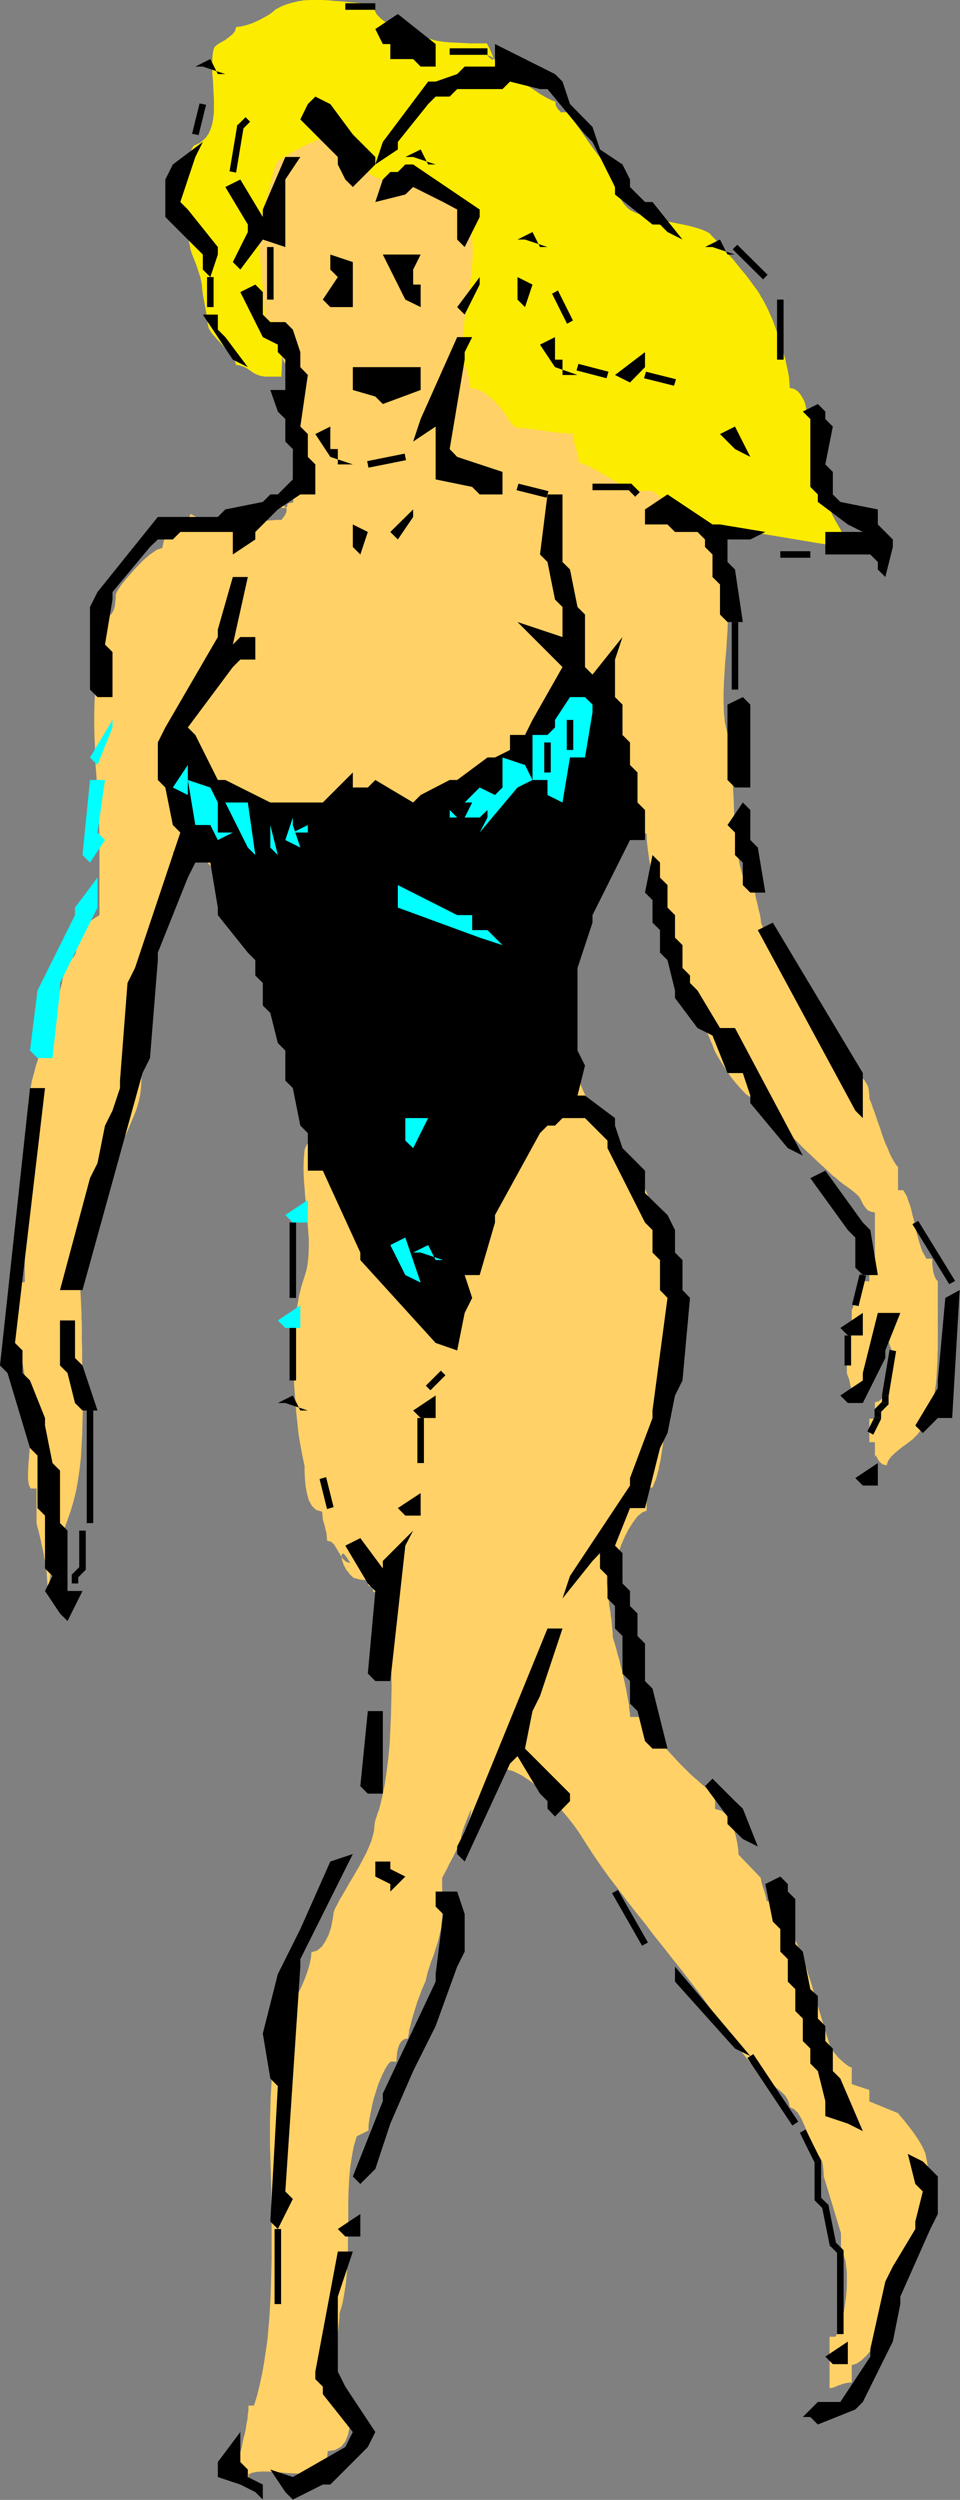 <?xml version="1.0" encoding="UTF-8" standalone="no"?>
<svg
   xmlns:dc="http://purl.org/dc/elements/1.1/"
   xmlns:cc="http://creativecommons.org/ns#"
   xmlns:rdf="http://www.w3.org/1999/02/22-rdf-syntax-ns#"
   xmlns:svg="http://www.w3.org/2000/svg"
   xmlns="http://www.w3.org/2000/svg"
   xmlns:sodipodi="http://sodipodi.sourceforge.net/DTD/sodipodi-0.dtd"
   xmlns:inkscape="http://www.inkscape.org/namespaces/inkscape"
   version="1.0"
   width="74.778mm"
   height="194.564mm"
   id="svg259"
   sodipodi:docname="AD003480.WMF">
  <rect width="100%" height="100%" fill="#808080" stroke="none"/>
  <sodipodi:namedview
     pagecolor="#ffffff"
     bordercolor="#666666"
     borderopacity="1"
     objecttolerance="10"
     gridtolerance="10"
     guidetolerance="10"
     inkscape:pageopacity="0"
     inkscape:pageshadow="2"
     inkscape:window-width="640"
     inkscape:window-height="480"
     id="namedview261" />
  <defs
     id="defs3">
    <pattern
       id="WMFhbasepattern"
       patternUnits="userSpaceOnUse"
       width="6"
       height="6"
       x="0"
       y="0" />
  </defs>
  <path
     style="fill:#ffd166;fill-rule:evenodd;fill-opacity:1;stroke:none;"
     d="  M 141.888,51.552   L 140.256,49.728   L 138.432,48   L 136.608,46.272   L 134.688,44.64   L 132.672,43.104   L 130.656,41.568   L 128.544,40.128   L 126.432,38.784   L 124.32,37.536   L 122.208,36.192   L 120,35.04   L 117.888,33.888   L 115.872,32.832   L 113.856,31.776   L 111.84,30.816   L 109.92,29.856   L 109.92,28.128   L 108.672,28.224   L 107.328,28.32   L 106.08,28.608   L 104.832,28.896   L 103.488,29.28   L 102.24,29.664   L 100.992,30.144   L 99.744,30.528   L 98.496,31.008   L 97.152,31.488   L 95.904,31.872   L 94.656,32.256   L 93.408,32.544   L 92.16,32.832   L 90.912,32.928   L 89.664,33.024   L 89.472,34.272   L 88.8,35.328   L 87.936,36.288   L 86.88,37.056   L 85.728,37.824   L 84.672,38.496   L 83.616,39.168   L 82.848,39.84   L 82.176,40.608   L 81.504,41.568   L 80.736,42.72   L 79.968,43.968   L 79.104,45.408   L 78.24,46.944   L 77.28,48.576   L 76.416,50.208   L 75.552,51.84   L 74.784,53.472   L 74.016,55.104   L 73.248,56.64   L 72.576,58.176   L 72,59.52   L 71.52,60.768   L 71.136,61.824   L 70.848,62.88   L 70.56,64.128   L 70.272,65.568   L 69.984,67.2   L 69.696,68.928   L 69.408,70.752   L 69.216,72.576   L 69.024,74.496   L 68.928,76.32   L 68.832,78.24   L 68.832,80.064   L 68.832,81.696   L 68.832,83.328   L 69.024,84.768   L 69.216,86.112   L 69.504,87.168   L 69.792,87.36   L 70.56,88.032   L 71.616,88.992   L 72.96,90.144   L 74.208,91.392   L 75.264,92.832   L 76.032,94.176   L 76.32,95.424   L 77.952,100.512   L 81.12,100.512   L 81.696,100.8   L 82.176,101.568   L 82.56,102.624   L 82.848,103.872   L 83.136,105.216   L 83.52,106.272   L 84,107.04   L 84.576,107.328   L 86.304,134.4   L 86.304,147.84   L 85.344,147.936   L 84.768,148.128   L 84.576,148.32   L 84.576,148.608   L 84.576,148.992   L 84.384,149.184   L 83.808,149.376   L 82.848,149.472   L 82.944,148.992   L 83.328,148.8   L 83.712,148.896   L 84.192,149.28   L 84.384,149.856   L 84.288,150.72   L 83.808,151.68   L 82.848,152.928   L 81.6,152.928   L 80.352,153.024   L 79.008,153.12   L 77.568,153.216   L 76.224,153.312   L 74.784,153.408   L 73.344,153.504   L 71.808,153.6   L 70.272,153.6   L 68.832,153.696   L 67.2,153.696   L 65.664,153.696   L 64.128,153.6   L 62.592,153.408   L 60.96,153.216   L 59.424,152.928   L 56.064,151.2   L 55.872,151.872   L 55.2,152.448   L 54.336,153.024   L 53.376,153.6   L 52.224,153.984   L 51.168,154.368   L 50.208,154.56   L 49.44,154.656   L 49.344,155.328   L 49.152,156.192   L 48.96,157.056   L 48.672,157.92   L 48.288,158.88   L 48.096,159.744   L 47.904,160.512   L 47.808,161.184   L 46.272,161.664   L 44.16,163.104   L 41.952,165.024   L 39.648,167.424   L 37.536,169.824   L 35.712,172.032   L 34.56,173.76   L 34.08,174.816   L 34.08,175.584   L 33.984,176.544   L 33.888,177.696   L 33.696,178.752   L 33.312,179.808   L 32.736,180.672   L 31.968,181.248   L 30.912,181.44   L 30.816,183.264   L 30.624,184.992   L 30.432,186.528   L 30.144,188.064   L 29.76,189.408   L 29.568,190.752   L 29.376,192.096   L 29.28,193.344   L 28.704,196.32   L 28.32,199.488   L 28.032,202.848   L 27.84,206.304   L 27.744,209.952   L 27.744,213.6   L 27.84,217.344   L 28.032,221.184   L 28.128,224.928   L 28.416,228.672   L 28.608,232.416   L 28.8,236.064   L 28.992,239.52   L 29.184,242.88   L 29.28,245.952   L 29.28,248.928   L 29.28,269.184   L 28.032,269.952   L 26.784,270.816   L 25.632,271.872   L 24.576,273.024   L 23.712,274.368   L 23.04,275.904   L 22.656,277.632   L 22.464,279.456   L 22.368,280.032   L 22.176,280.704   L 21.792,281.28   L 21.408,281.76   L 20.832,282.144   L 20.256,282.528   L 19.68,282.72   L 19.008,282.816   L 18.912,284.736   L 18.624,286.848   L 18.24,289.056   L 17.664,291.36   L 17.088,293.76   L 16.32,296.256   L 15.552,298.752   L 14.688,301.248   L 13.824,303.744   L 12.96,306.24   L 12.096,308.736   L 11.328,311.136   L 10.56,313.536   L 9.984,315.744   L 9.408,317.856   L 9.024,319.872   L 8.736,321.216   L 8.544,322.752   L 8.352,324.288   L 8.256,326.016   L 8.16,327.84   L 8.16,329.664   L 8.16,331.488   L 8.16,333.408   L 8.16,335.328   L 8.16,337.152   L 8.16,338.976   L 8.064,340.8   L 7.968,342.528   L 7.776,344.064   L 7.584,345.6   L 7.296,346.944   L 7.296,365.472   L 7.296,377.184   L 5.568,377.184   L 3.936,390.816   L 3.936,397.344   L 5.568,397.344   L 5.856,398.112   L 6.24,399.264   L 6.528,400.512   L 6.816,402.048   L 7.104,403.776   L 7.392,405.504   L 7.68,407.424   L 7.968,409.44   L 8.16,411.36   L 8.352,413.376   L 8.544,415.296   L 8.736,417.024   L 8.832,418.752   L 8.928,420.288   L 9.024,421.632   L 9.024,422.688   L 8.928,424.224   L 8.736,426.336   L 8.544,428.64   L 8.352,430.944   L 8.256,433.248   L 8.256,435.36   L 8.544,436.896   L 9.024,437.856   L 10.752,437.856   L 10.752,448.032   L 11.04,449.28   L 11.424,450.624   L 11.712,451.872   L 12,453.12   L 12.288,454.464   L 12.576,455.712   L 12.864,457.056   L 13.056,458.4   L 13.344,459.744   L 13.536,461.088   L 13.728,462.528   L 13.824,463.968   L 13.92,465.408   L 14.016,466.944   L 14.112,468.48   L 14.112,470.016   L 14.208,468.384   L 14.304,466.656   L 14.592,464.928   L 14.88,463.2   L 15.264,461.376   L 15.744,459.552   L 16.224,457.824   L 16.8,456   L 17.28,454.368   L 17.856,452.64   L 18.432,451.104   L 19.008,449.568   L 19.488,448.128   L 19.968,446.88   L 20.352,445.728   L 20.736,444.672   L 21.6,441.792   L 22.368,438.72   L 22.944,435.552   L 23.424,432.192   L 23.808,428.832   L 24,425.376   L 24.192,421.92   L 24.288,418.368   L 24.384,414.816   L 24.384,411.264   L 24.384,407.712   L 24.288,404.16   L 24.192,400.704   L 24.192,397.344   L 24.096,393.984   L 24.096,390.816   L 24.096,389.472   L 24,387.936   L 24,386.208   L 23.904,384.384   L 23.808,382.464   L 23.712,380.544   L 23.616,378.432   L 23.52,376.416   L 23.424,374.4   L 23.424,372.288   L 23.328,370.368   L 23.424,368.448   L 23.52,366.624   L 23.616,364.896   L 23.808,363.36   L 24.096,362.016   L 24.288,361.344   L 24.672,360.48   L 25.248,359.616   L 26.016,358.848   L 26.88,358.08   L 27.744,357.504   L 28.608,357.12   L 29.28,356.928   L 29.376,355.008   L 29.76,352.992   L 30.24,350.784   L 30.912,348.672   L 31.68,346.368   L 32.544,344.064   L 33.504,341.76   L 34.464,339.456   L 35.52,337.152   L 36.48,334.944   L 37.536,332.736   L 38.4,330.624   L 39.264,328.608   L 40.032,326.688   L 40.608,324.96   L 40.992,323.328   L 41.28,321.984   L 41.472,320.448   L 41.568,318.816   L 41.664,317.184   L 41.76,315.36   L 41.664,313.536   L 41.664,311.616   L 41.568,309.792   L 41.472,307.872   L 41.376,305.952   L 41.28,304.128   L 41.184,302.4   L 41.088,300.672   L 41.088,299.136   L 40.992,297.6   L 40.992,296.256   L 40.992,287.712   L 42.624,287.712   L 42.624,276   L 43.872,275.52   L 44.928,274.368   L 45.792,272.64   L 46.56,270.528   L 47.04,268.32   L 47.52,266.112   L 47.712,264.096   L 47.808,262.56   L 48.768,262.368   L 49.44,261.696   L 49.728,260.832   L 49.824,259.776   L 49.728,258.624   L 49.632,257.568   L 49.536,256.512   L 49.44,255.744   L 50.976,255.744   L 50.976,250.656   L 52.608,248.928   L 54.912,249.12   L 56.64,249.504   L 57.984,250.176   L 59.04,251.04   L 59.904,252.096   L 60.768,253.248   L 61.728,254.496   L 62.88,255.744   L 64.32,257.376   L 65.856,259.008   L 67.392,260.736   L 68.928,262.56   L 70.56,264.48   L 72.096,266.4   L 73.728,268.32   L 75.36,270.432   L 76.992,272.544   L 78.624,274.656   L 80.256,276.864   L 81.792,279.072   L 83.328,281.376   L 84.768,283.68   L 86.208,286.08   L 87.648,288.48   L 88.896,290.88   L 90.144,293.376   L 91.296,295.872   L 92.352,298.368   L 93.312,300.96   L 94.08,303.552   L 94.848,306.144   L 95.424,308.736   L 95.904,311.328   L 96.288,314.016   L 96.48,316.704   L 96.48,319.392   L 96.288,322.08   L 96,324.768   L 95.52,327.456   L 94.848,330.144   L 94.656,330.816   L 94.08,331.776   L 93.216,332.928   L 92.256,334.176   L 91.296,335.424   L 90.432,336.576   L 89.856,337.632   L 89.664,338.4   L 89.472,340.416   L 89.376,342.528   L 89.376,344.736   L 89.472,347.136   L 89.664,349.536   L 89.856,352.032   L 90.144,354.528   L 90.336,357.024   L 90.528,359.52   L 90.72,362.016   L 90.912,364.512   L 90.912,366.912   L 90.816,369.216   L 90.624,371.424   L 90.24,373.536   L 89.664,375.456   L 88.8,378.144   L 88.032,381.216   L 87.456,384.48   L 87.072,388.032   L 86.688,391.68   L 86.496,395.52   L 86.496,399.36   L 86.496,403.296   L 86.592,407.328   L 86.88,411.168   L 87.168,415.008   L 87.552,418.656   L 87.936,422.208   L 88.512,425.472   L 89.088,428.544   L 89.664,431.232   L 89.664,432.768   L 89.76,434.784   L 89.952,436.992   L 90.336,439.2   L 90.912,441.312   L 91.872,443.04   L 93.12,444.192   L 94.848,444.672   L 94.944,445.824   L 95.04,446.976   L 95.328,447.936   L 95.616,448.896   L 95.808,449.856   L 96.096,450.912   L 96.192,451.968   L 96.288,453.216   L 97.44,453.504   L 98.304,454.272   L 98.976,455.328   L 99.648,456.48   L 100.32,457.632   L 101.088,458.688   L 101.952,459.456   L 103.104,459.744   L 101.952,457.92   L 101.184,457.056   L 100.704,457.056   L 100.512,457.728   L 100.704,458.88   L 101.184,460.32   L 101.952,461.76   L 103.104,463.2   L 104.832,464.832   L 104.352,464.352   L 104.16,464.16   L 104.256,464.16   L 104.64,464.256   L 105.216,464.448   L 105.984,464.64   L 107.04,464.736   L 108.192,464.832   L 108.288,465.792   L 108.48,466.368   L 108.768,466.56   L 109.056,466.56   L 109.344,466.56   L 109.632,466.752   L 109.824,467.328   L 109.92,468.288   L 113.088,468.288   L 113.088,470.016   L 114.816,470.016   L 114.912,473.184   L 114.912,476.64   L 115.008,480.288   L 115.104,484.128   L 115.2,487.968   L 115.2,492   L 115.296,496.128   L 115.2,500.352   L 115.104,504.48   L 114.912,508.704   L 114.72,512.832   L 114.336,516.96   L 113.856,520.896   L 113.28,524.832   L 112.512,528.576   L 111.648,532.128   L 111.552,532.32   L 111.456,532.704   L 111.168,533.28   L 110.976,534.048   L 110.688,534.912   L 110.4,535.776   L 110.304,536.544   L 110.208,537.216   L 110.112,538.56   L 109.728,540.096   L 109.248,541.728   L 108.576,543.36   L 107.808,545.088   L 106.848,546.912   L 105.888,548.736   L 104.832,550.56   L 103.776,552.384   L 102.72,554.112   L 101.76,555.84   L 100.8,557.472   L 99.936,558.912   L 99.264,560.256   L 98.592,561.504   L 98.208,562.56   L 98.112,563.52   L 97.824,565.152   L 97.44,567.072   L 96.768,569.088   L 95.808,571.008   L 94.752,572.64   L 93.312,573.792   L 91.68,574.272   L 91.584,575.616   L 91.296,577.152   L 90.912,578.688   L 90.336,580.416   L 89.664,582.24   L 88.896,584.064   L 88.032,585.888   L 87.168,587.808   L 86.304,589.728   L 85.44,591.552   L 84.576,593.376   L 83.712,595.2   L 83.04,596.928   L 82.368,598.464   L 81.792,600   L 81.408,601.344   L 80.832,604.224   L 80.448,607.296   L 80.064,610.464   L 79.872,613.728   L 79.68,617.088   L 79.584,620.544   L 79.488,624   L 79.488,627.456   L 79.488,630.912   L 79.584,634.368   L 79.68,637.728   L 79.776,641.088   L 79.872,644.352   L 79.872,647.52   L 79.968,650.592   L 79.968,653.472   L 79.968,657.216   L 79.968,660.96   L 79.968,664.512   L 79.872,668.16   L 79.776,671.616   L 79.68,675.072   L 79.488,678.528   L 79.296,681.792   L 79.008,685.152   L 78.72,688.416   L 78.24,691.68   L 77.76,694.944   L 77.184,698.112   L 76.512,701.28   L 75.744,704.448   L 74.784,707.616   L 73.152,707.616   L 73.152,708.864   L 72.96,710.208   L 72.864,711.552   L 72.576,712.992   L 72.384,714.336   L 72.096,715.776   L 71.712,717.12   L 71.424,718.56   L 71.136,720   L 70.752,721.344   L 70.464,722.784   L 70.272,724.128   L 69.984,725.568   L 69.888,726.912   L 69.696,728.256   L 69.696,729.504   L 73.152,729.504   L 73.152,727.872   L 74.208,727.392   L 75.648,727.104   L 77.184,727.008   L 78.912,727.008   L 80.832,727.2   L 82.752,727.296   L 84.768,727.488   L 86.688,727.584   L 88.608,727.68   L 90.432,727.488   L 92.064,727.2   L 93.504,726.624   L 94.752,725.856   L 95.712,724.608   L 96.288,723.072   L 96.48,721.056   L 98.688,720.672   L 100.416,719.712   L 101.664,718.176   L 102.432,716.256   L 102.912,714.144   L 103.2,711.84   L 103.296,709.632   L 103.296,707.616   L 102.144,707.328   L 101.184,706.56   L 100.416,705.408   L 99.936,703.872   L 99.456,702.048   L 99.264,699.936   L 99.072,697.728   L 99.072,695.328   L 99.072,693.024   L 99.168,690.624   L 99.36,688.32   L 99.456,686.208   L 99.648,684.288   L 99.84,682.656   L 99.936,681.408   L 99.936,680.544   L 100.8,677.664   L 101.376,674.592   L 101.856,671.424   L 102.144,668.16   L 102.336,664.8   L 102.432,661.44   L 102.432,657.984   L 102.528,654.432   L 102.528,650.976   L 102.528,647.52   L 102.624,644.16   L 102.816,640.8   L 103.104,637.536   L 103.584,634.368   L 104.16,631.296   L 105.024,628.416   L 108.48,626.688   L 108.48,625.632   L 108.576,624.48   L 108.768,623.232   L 109.056,621.792   L 109.344,620.352   L 109.632,618.912   L 110.016,617.376   L 110.496,615.84   L 110.976,614.304   L 111.456,612.864   L 112.032,611.52   L 112.608,610.176   L 113.184,609.024   L 113.76,607.968   L 114.336,607.104   L 115.008,606.432   L 116.736,606.432   L 116.736,605.664   L 116.832,604.704   L 116.928,603.552   L 117.216,602.4   L 117.6,601.344   L 118.176,600.48   L 119.04,599.808   L 120.192,599.616   L 120.192,598.944   L 120.384,598.08   L 120.48,597.12   L 120.768,596.064   L 121.056,594.912   L 121.344,593.76   L 121.728,592.512   L 122.112,591.264   L 122.496,590.016   L 122.88,588.768   L 123.36,587.52   L 123.744,586.464   L 124.128,585.408   L 124.608,584.352   L 124.896,583.584   L 125.28,582.816   L 125.568,581.568   L 125.856,580.32   L 126.24,579.168   L 126.624,577.92   L 127.008,576.768   L 127.488,575.616   L 127.872,574.464   L 128.256,573.216   L 128.64,572.064   L 129.024,570.816   L 129.312,569.568   L 129.6,568.32   L 129.888,566.976   L 129.984,565.536   L 130.176,564.096   L 130.176,562.56   L 130.176,552.384   L 130.56,551.616   L 131.04,550.752   L 131.616,549.696   L 132.192,548.448   L 132.864,547.2   L 133.632,545.76   L 134.304,544.32   L 135.072,542.88   L 135.744,541.344   L 136.416,539.904   L 137.088,538.368   L 137.568,536.928   L 138.048,535.584   L 138.432,534.336   L 138.624,533.184   L 138.72,532.128   L 137.568,534.912   L 136.704,537.12   L 136.128,538.848   L 135.84,539.904   L 135.744,540.576   L 135.84,540.864   L 136.128,540.768   L 136.512,540.288   L 137.088,539.712   L 137.664,538.752   L 138.336,537.792   L 139.104,536.64   L 139.872,535.488   L 140.544,534.24   L 141.216,533.184   L 141.888,532.128   L 142.176,527.904   L 142.848,524.736   L 143.904,522.432   L 145.344,521.088   L 147.072,520.416   L 149.088,520.416   L 151.296,521.088   L 153.6,522.24   L 155.904,523.776   L 158.304,525.6   L 160.704,527.712   L 163.008,530.016   L 165.216,532.32   L 167.232,534.72   L 168.96,536.928   L 170.4,538.944   L 172.416,542.112   L 174.528,545.376   L 176.832,548.736   L 179.232,552.096   L 181.824,555.456   L 184.416,558.912   L 187.104,562.368   L 189.888,565.824   L 192.576,569.376   L 195.36,572.832   L 198.048,576.288   L 200.736,579.648   L 203.328,583.008   L 205.92,586.368   L 208.32,589.632   L 210.528,592.8   L 211.2,593.856   L 212.064,595.008   L 212.928,596.256   L 213.888,597.696   L 214.944,599.136   L 216,600.576   L 217.152,602.112   L 218.304,603.552   L 219.552,605.088   L 220.704,606.528   L 221.952,607.872   L 223.104,609.12   L 224.256,610.368   L 225.312,611.424   L 226.464,612.288   L 227.424,613.056   L 228.096,613.728   L 228.864,614.4   L 229.728,615.072   L 230.592,615.84   L 231.36,616.704   L 231.936,617.664   L 232.32,618.72   L 232.512,619.872   L 233.664,620.352   L 234.912,621.504   L 235.968,623.328   L 236.928,625.44   L 237.792,627.648   L 238.464,629.856   L 238.848,631.872   L 239.04,633.312   L 240.192,633.504   L 241.056,634.176   L 241.632,635.04   L 242.112,636.096   L 242.304,637.248   L 242.4,638.304   L 242.496,639.36   L 242.496,640.128   L 247.584,656.928   L 247.584,662.016   L 248.16,662.784   L 248.544,663.936   L 248.928,665.184   L 249.12,666.72   L 249.312,668.448   L 249.312,670.176   L 249.312,672.096   L 249.216,674.112   L 249.024,676.032   L 248.736,678.048   L 248.448,679.968   L 248.064,681.696   L 247.584,683.424   L 247.104,684.96   L 246.528,686.304   L 245.952,687.36   L 244.224,687.36   L 244.224,702.528   L 244.896,702.432   L 245.568,702.24   L 246.24,701.952   L 246.912,701.664   L 247.776,701.376   L 248.64,701.088   L 249.6,700.896   L 250.752,700.8   L 250.752,695.712   L 252.096,695.328   L 253.536,694.368   L 254.976,693.024   L 256.32,691.488   L 257.472,690.048   L 258.432,688.704   L 259.104,687.744   L 259.296,687.36   L 260.352,684.96   L 261.504,682.272   L 262.752,679.296   L 264,676.032   L 265.344,672.672   L 266.688,669.12   L 267.936,665.568   L 269.184,661.824   L 270.336,658.08   L 271.296,654.432   L 272.16,650.784   L 272.736,647.232   L 273.216,643.872   L 273.312,640.608   L 273.216,637.632   L 272.736,634.944   L 272.448,633.504   L 271.68,631.68   L 270.528,629.664   L 269.184,627.648   L 267.744,625.728   L 266.304,623.904   L 265.152,622.56   L 264.384,621.6   L 255.936,618.144   L 255.936,614.784   L 250.752,613.056   L 250.752,608.16   L 250.08,607.968   L 249.12,607.296   L 248.064,606.432   L 246.912,605.376   L 245.952,604.224   L 245.088,603.168   L 244.416,602.112   L 244.224,601.344   L 243.552,599.328   L 242.976,597.312   L 242.304,595.104   L 241.632,592.896   L 240.96,590.688   L 240.288,588.384   L 239.616,586.08   L 238.944,583.776   L 238.176,581.472   L 237.504,579.264   L 236.736,577.056   L 235.968,574.944   L 235.104,572.832   L 234.24,570.912   L 233.376,569.088   L 232.512,567.456   L 230.784,567.456   L 230.784,562.56   L 229.056,562.56   L 229.056,559.2   L 229.056,560.16   L 228.96,560.64   L 228.864,560.64   L 228.672,560.448   L 228.192,560.064   L 227.616,559.68   L 226.848,559.296   L 225.696,559.2   L 225.6,558.528   L 225.408,557.664   L 225.12,556.704   L 224.832,555.744   L 224.544,554.88   L 224.256,553.92   L 224.064,553.056   L 223.968,552.384   L 217.44,545.568   L 217.344,544.128   L 217.056,542.112   L 216.576,539.904   L 215.904,537.696   L 215.04,535.584   L 213.792,533.76   L 212.352,532.608   L 210.528,532.128   L 210.528,527.04   L 209.76,526.848   L 208.896,526.464   L 207.84,525.792   L 206.688,524.928   L 205.536,523.872   L 204.192,522.72   L 202.848,521.472   L 201.504,520.128   L 200.16,518.784   L 198.912,517.44   L 197.76,516.192   L 196.608,514.944   L 195.648,513.888   L 194.784,513.024   L 194.208,512.352   L 193.728,511.872   L 193.536,511.68   L 193.248,511.008   L 192.672,510.144   L 192.096,509.088   L 191.424,507.936   L 190.848,506.88   L 190.56,505.824   L 190.368,505.056   L 185.472,505.056   L 185.472,504.096   L 185.28,502.848   L 185.184,501.504   L 184.896,500.064   L 184.608,498.432   L 184.32,496.8   L 183.936,495.072   L 183.552,493.344   L 183.168,491.616   L 182.688,489.888   L 182.304,488.16   L 181.824,486.624   L 181.44,485.088   L 181.056,483.744   L 180.672,482.496   L 180.384,481.44   L 180.384,480.48   L 180.288,479.52   L 180.192,478.464   L 180.096,477.504   L 180,476.352   L 179.808,475.296   L 179.712,474.24   L 179.52,473.088   L 179.328,472.032   L 179.232,470.88   L 179.04,469.824   L 178.944,468.768   L 178.848,467.616   L 178.752,466.656   L 178.656,465.6   L 178.656,464.64   L 178.656,463.872   L 178.752,462.912   L 178.848,461.76   L 179.04,460.704   L 179.52,459.648   L 180.096,458.784   L 180.864,458.208   L 182.016,458.016   L 182.208,456.48   L 182.88,454.464   L 183.84,452.256   L 184.992,449.952   L 186.336,447.84   L 187.68,446.016   L 189.12,444.864   L 190.368,444.384   L 190.368,437.568   L 192.096,437.568   L 192.384,436.896   L 192.672,436.128   L 193.056,435.264   L 193.344,434.304   L 193.632,433.248   L 193.92,432.192   L 194.112,431.04   L 194.4,429.888   L 194.592,428.736   L 194.784,427.488   L 194.976,426.24   L 195.168,425.088   L 195.264,423.936   L 195.36,422.784   L 195.456,421.728   L 195.456,420.768   L 195.744,419.136   L 196.032,417.408   L 196.32,415.68   L 196.608,413.856   L 196.8,411.936   L 196.992,409.92   L 197.184,407.904   L 197.376,405.792   L 197.472,403.68   L 197.568,401.568   L 197.664,399.36   L 197.664,397.152   L 197.76,394.944   L 197.76,392.64   L 197.664,390.432   L 197.664,388.128   L 197.568,385.92   L 197.376,383.712   L 197.28,381.408   L 197.088,379.296   L 196.8,377.088   L 196.608,374.976   L 196.32,372.864   L 195.936,370.752   L 195.648,368.736   L 195.264,366.816   L 194.784,364.896   L 194.304,363.072   L 193.824,361.344   L 193.248,359.712   L 192.672,358.08   L 192.096,356.64   L 191.904,355.296   L 191.52,353.856   L 191.04,352.416   L 190.368,350.784   L 189.696,349.248   L 189.216,347.712   L 188.832,346.272   L 188.64,344.928   L 188.064,344.832   L 187.488,344.64   L 186.912,344.448   L 186.336,344.064   L 185.664,343.776   L 184.992,343.584   L 184.416,343.392   L 183.744,343.296   L 183.552,341.376   L 182.88,339.456   L 182.016,337.632   L 180.96,335.808   L 179.808,334.176   L 178.752,332.544   L 177.696,331.104   L 176.928,329.856   L 175.2,329.856   L 175.2,324.768   L 174.048,324.384   L 173.088,323.424   L 172.32,322.176   L 171.648,320.736   L 171.072,319.392   L 170.688,318.24   L 170.496,317.76   L 170.4,317.952   L 170.4,316.032   L 170.304,314.112   L 170.208,312.192   L 170.016,310.272   L 169.824,308.352   L 169.632,306.432   L 169.344,304.416   L 169.152,302.496   L 168.864,300.576   L 168.48,298.56   L 168.192,296.64   L 167.904,294.624   L 167.52,292.608   L 167.232,290.688   L 166.848,288.672   L 166.56,286.752   L 166.272,284.736   L 165.888,282.72   L 165.6,280.8   L 165.408,278.784   L 165.12,276.864   L 164.928,274.848   L 164.736,272.928   L 164.64,270.912   L 164.544,268.992   L 164.448,267.072   L 164.448,265.152   L 164.448,263.232   L 164.544,261.312   L 164.736,259.392   L 164.928,257.472   L 165.216,255.552   L 165.6,253.536   L 166.56,251.52   L 168,249.408   L 169.824,247.296   L 171.744,245.376   L 173.664,243.456   L 175.488,241.824   L 176.928,240.384   L 177.984,239.232   L 178.752,238.176   L 179.232,237.312   L 179.712,236.544   L 180.288,236.064   L 181.056,235.584   L 182.112,235.392   L 183.744,235.296   L 183.936,236.256   L 184.512,237.6   L 185.376,239.232   L 186.432,240.96   L 187.488,242.592   L 188.64,243.936   L 189.6,244.896   L 190.368,245.28   L 190.464,247.68   L 190.752,250.176   L 191.136,252.96   L 191.712,255.84   L 192.48,258.72   L 193.248,261.792   L 194.112,264.864   L 195.072,267.936   L 196.032,271.008   L 196.992,274.08   L 198.048,276.96   L 199.008,279.744   L 199.968,282.432   L 200.832,284.928   L 201.6,287.136   L 202.272,289.152   L 202.56,290.496   L 202.944,291.744   L 203.424,293.088   L 203.904,294.528   L 204.48,295.872   L 205.056,297.312   L 205.728,298.656   L 206.304,300   L 206.976,301.344   L 207.552,302.688   L 208.224,303.936   L 208.8,305.088   L 209.28,306.336   L 209.76,307.392   L 210.144,308.448   L 210.528,309.408   L 211.296,310.752   L 212.16,312.192   L 213.12,313.728   L 214.176,315.36   L 215.328,316.992   L 216.576,318.528   L 217.824,319.968   L 219.072,321.312   L 219.648,321.888   L 220.224,322.272   L 220.8,322.656   L 221.472,322.848   L 222.048,322.944   L 222.72,323.04   L 223.296,323.04   L 223.968,323.04   L 224.16,323.808   L 224.736,324.864   L 225.696,326.208   L 226.848,327.648   L 228.288,329.28   L 229.92,331.008   L 231.648,332.832   L 233.472,334.656   L 235.296,336.48   L 237.024,338.208   L 238.752,339.84   L 240.288,341.28   L 241.728,342.624   L 242.88,343.68   L 243.744,344.448   L 244.224,344.928   L 244.992,345.696   L 246.048,346.464   L 247.104,347.424   L 248.352,348.384   L 249.6,349.248   L 250.752,350.112   L 251.712,350.88   L 252.48,351.552   L 253.056,352.224   L 253.536,353.088   L 253.92,353.952   L 254.4,354.72   L 254.976,355.488   L 255.552,356.064   L 256.416,356.448   L 257.568,356.64   L 257.568,370.272   L 255.936,370.272   L 255.936,376.896   L 254.208,376.896   L 250.752,385.44   L 250.752,390.528   L 249.312,390.528   L 249.312,403.968   L 249.408,404.16   L 249.504,404.544   L 249.792,405.216   L 250.08,406.08   L 250.272,407.136   L 250.56,408.288   L 250.656,409.536   L 250.752,410.784   L 252,410.304   L 253.056,408.864   L 254.016,406.944   L 254.88,404.64   L 255.648,402.24   L 256.32,400.032   L 256.992,398.208   L 257.568,397.152   L 259.296,397.152   L 259.296,392.256   L 259.968,392.448   L 260.544,393.024   L 261.12,393.888   L 261.696,394.944   L 262.08,396   L 262.464,397.152   L 262.656,398.112   L 262.752,398.88   L 262.752,403.968   L 261.024,403.968   L 261.024,404.832   L 260.928,405.984   L 260.832,407.424   L 260.64,408.864   L 260.16,410.304   L 259.584,411.456   L 258.72,412.224   L 257.568,412.512   L 257.568,417.312   L 255.936,417.312   L 255.936,424.224   L 257.568,424.224   L 257.568,431.04   L 257.568,429.12   L 257.664,428.16   L 257.76,428.064   L 258.048,428.448   L 258.432,429.216   L 259.008,430.08   L 259.872,430.752   L 261.024,431.04   L 261.408,429.792   L 262.368,428.448   L 263.712,427.2   L 265.344,425.856   L 267.072,424.608   L 268.704,423.36   L 270.048,422.016   L 271.008,420.768   L 271.008,417.312   L 272.736,417.312   L 273.312,416.352   L 273.888,415.104   L 274.272,413.76   L 274.656,412.32   L 275.04,410.688   L 275.232,409.056   L 275.52,407.232   L 275.712,405.504   L 275.808,403.68   L 275.904,401.856   L 276,400.032   L 276,398.304   L 276.096,396.576   L 276.096,395.04   L 276.096,393.6   L 276.096,392.256   L 276.096,376.896   L 275.52,376.224   L 275.136,375.36   L 274.848,374.496   L 274.656,373.536   L 274.56,372.672   L 274.464,371.808   L 274.464,370.944   L 274.464,370.272   L 272.736,370.272   L 272.16,369.216   L 271.584,368.16   L 271.104,366.912   L 270.72,365.664   L 270.336,364.32   L 269.952,362.976   L 269.568,361.536   L 269.28,360.096   L 268.992,358.656   L 268.608,357.312   L 268.32,355.968   L 267.936,354.624   L 267.456,353.376   L 267.072,352.128   L 266.496,351.072   L 265.92,350.112   L 264.384,350.112   L 264.384,343.296   L 263.712,342.528   L 263.136,341.568   L 262.464,340.416   L 261.888,339.168   L 261.312,337.728   L 260.64,336.288   L 260.064,334.752   L 259.488,333.12   L 259.008,331.584   L 258.432,330.048   L 257.952,328.608   L 257.472,327.168   L 256.992,325.92   L 256.608,324.768   L 256.224,323.808   L 255.936,323.04   L 255.936,322.368   L 255.84,321.504   L 255.744,320.544   L 255.552,319.584   L 255.072,318.72   L 254.496,317.76   L 253.632,316.896   L 252.48,316.224   L 252.384,314.88   L 252,313.536   L 251.52,312.096   L 250.848,310.656   L 250.08,309.216   L 249.12,307.776   L 248.16,306.24   L 247.104,304.8   L 245.952,303.456   L 244.8,302.112   L 243.648,300.864   L 242.592,299.616   L 241.536,298.56   L 240.576,297.504   L 239.808,296.736   L 239.04,295.968   L 238.944,295.296   L 238.752,294.432   L 238.56,293.472   L 238.272,292.512   L 237.888,291.648   L 237.696,290.688   L 237.504,289.824   L 237.408,289.152   L 236.736,288.96   L 235.968,288.48   L 235.008,287.712   L 233.952,286.752   L 232.896,285.504   L 231.744,284.16   L 230.592,282.72   L 229.536,281.184   L 228.384,279.552   L 227.424,278.016   L 226.464,276.48   L 225.6,274.944   L 224.928,273.6   L 224.448,272.448   L 224.064,271.392   L 223.968,270.624   L 223.872,269.856   L 223.68,268.8   L 223.392,267.744   L 223.104,266.496   L 222.816,265.248   L 222.528,264.096   L 222.336,263.136   L 222.24,262.368   L 220.608,262.368   L 219.456,259.968   L 218.592,257.376   L 217.824,254.592   L 217.248,251.52   L 216.864,248.448   L 216.48,245.184   L 216.288,241.92   L 216.096,238.56   L 216,235.296   L 215.808,232.032   L 215.712,228.768   L 215.52,225.696   L 215.328,222.72   L 214.944,219.936   L 214.56,217.344   L 213.984,215.04   L 213.408,212.448   L 213.12,209.664   L 213.024,206.784   L 213.024,203.808   L 213.12,200.832   L 213.312,197.76   L 213.504,194.592   L 213.792,191.52   L 213.984,188.448   L 214.176,185.472   L 214.272,182.496   L 214.272,179.616   L 214.08,176.928   L 213.696,174.24   L 213.12,171.84   L 212.256,169.536   L 210.528,169.536   L 210.528,154.368   L 209.376,151.776   L 208.32,149.184   L 207.168,146.592   L 205.92,143.904   L 204.672,141.216   L 203.424,138.432   L 202.176,135.648   L 200.832,132.864   L 199.488,130.08   L 198.048,127.296   L 196.608,124.512   L 195.168,121.728   L 193.632,118.944   L 192.096,116.16   L 190.56,113.376   L 188.928,110.688   L 187.296,108   L 185.664,105.312   L 183.936,102.624   L 182.208,100.032   L 180.384,97.44   L 178.656,94.944   L 176.736,92.448   L 174.912,90.048   L 172.992,87.648   L 170.976,85.344   L 168.96,83.136   L 166.944,81.024   L 164.832,78.912   L 162.72,76.992   L 160.608,75.072   L 158.4,73.248   L 157.056,72.48   L 155.52,71.328   L 153.792,69.792   L 151.968,68.16   L 150.336,66.336   L 148.8,64.608   L 147.552,62.976   L 146.688,61.536   L 143.328,59.808   L 143.328,52.992   L 141.888,52.992   L 141.984,52.416   L 142.08,51.744   L 142.272,51.072   L 142.464,50.496   L 142.56,50.208   L 142.464,50.208   L 142.272,50.688   L 141.888,51.552  z "
     id="path5" />
  <path
     style="fill:#fcec00;fill-rule:evenodd;fill-opacity:1;stroke:none;"
     d="  M 138.432,12.768   L 143.328,12.768   L 144,14.016   L 144.576,15.264   L 144.96,16.224   L 145.248,17.088   L 145.248,17.472   L 144.96,17.568   L 144.384,17.184   L 143.328,16.224   L 144,16.416   L 144.672,16.704   L 145.344,17.28   L 146.112,17.856   L 146.88,18.528   L 147.84,19.104   L 148.896,19.392   L 150.144,19.584   L 150.144,21.312   L 151.104,22.176   L 152.736,23.328   L 154.656,24.768   L 156.864,26.208   L 158.976,27.648   L 160.992,28.8   L 162.528,29.568   L 163.488,29.856   L 163.584,30.912   L 163.968,31.68   L 164.352,32.256   L 164.832,32.64   L 165.024,32.832   L 164.928,32.928   L 164.448,33.024   L 163.488,33.024   L 166.944,33.024   L 167.808,34.08   L 168.96,35.616   L 170.4,37.632   L 171.936,39.84   L 173.472,42.048   L 174.912,44.064   L 176.064,45.6   L 176.928,46.656   L 177.6,47.616   L 178.464,49.248   L 179.424,51.168   L 180.384,53.376   L 181.248,55.584   L 182.208,57.504   L 183.072,59.136   L 183.744,60.096   L 184.512,60.96   L 185.568,61.824   L 186.912,62.496   L 188.448,63.072   L 190.08,63.648   L 191.808,64.128   L 193.728,64.608   L 195.648,64.992   L 197.664,65.376   L 199.584,65.76   L 201.504,66.144   L 203.232,66.528   L 204.96,67.008   L 206.496,67.488   L 207.84,68.064   L 208.896,68.64   L 209.568,69.408   L 210.432,70.272   L 211.392,71.328   L 212.448,72.48   L 213.504,73.728   L 214.656,75.072   L 215.904,76.416   L 217.056,77.856   L 218.208,79.296   L 219.36,80.64   L 220.416,81.984   L 221.376,83.328   L 222.24,84.48   L 223.008,85.536   L 223.584,86.4   L 223.968,87.168   L 224.64,88.224   L 225.312,89.472   L 226.08,91.008   L 226.752,92.544   L 227.52,94.272   L 228.192,96.096   L 228.864,98.016   L 229.536,100.032   L 230.112,101.952   L 230.688,103.968   L 231.264,105.888   L 231.648,107.808   L 232.032,109.536   L 232.32,111.264   L 232.416,112.8   L 232.512,114.144   L 233.664,114.336   L 234.624,114.912   L 235.488,115.776   L 236.16,116.832   L 236.736,117.888   L 237.12,119.04   L 237.312,120   L 237.408,120.768   L 242.496,120.768   L 242.496,122.4   L 242.496,124.128   L 242.496,125.856   L 242.496,127.68   L 242.592,129.504   L 242.592,131.328   L 242.688,133.152   L 242.688,134.976   L 242.784,136.8   L 242.88,138.528   L 243.072,140.256   L 243.264,141.888   L 243.456,143.52   L 243.648,145.056   L 243.936,146.496   L 244.224,147.84   L 244.416,149.664   L 244.992,151.392   L 245.856,153.024   L 246.816,154.656   L 247.68,156.192   L 248.544,157.824   L 249.12,159.456   L 249.312,161.184   L 220.608,156.384   L 219.264,156.288   L 217.632,156.096   L 215.808,155.808   L 213.984,155.52   L 212.064,155.232   L 210.24,154.944   L 208.608,154.752   L 207.168,154.656   L 206.016,154.176   L 204.096,153.024   L 201.6,151.392   L 199.008,149.472   L 196.416,147.648   L 194.208,146.016   L 192.672,144.864   L 192.096,144.384   L 188.64,144.384   L 187.68,144.288   L 186.624,144   L 185.376,143.616   L 184.128,143.136   L 182.88,142.464   L 181.536,141.792   L 180.192,141.024   L 178.848,140.256   L 177.6,139.488   L 176.256,138.72   L 175.008,138.048   L 173.856,137.376   L 172.8,136.896   L 171.936,136.512   L 171.072,136.224   L 170.4,136.128   L 170.304,134.88   L 170.112,133.824   L 169.824,132.864   L 169.536,131.808   L 169.248,130.848   L 168.96,129.888   L 168.768,128.832   L 168.672,127.584   L 167.712,127.584   L 166.656,127.488   L 165.6,127.392   L 164.544,127.296   L 163.488,127.2   L 162.432,127.008   L 161.376,126.912   L 160.224,126.72   L 159.168,126.528   L 158.016,126.432   L 156.96,126.24   L 155.904,126.144   L 154.848,126.048   L 153.888,125.952   L 152.832,125.856   L 151.872,125.856   L 150.144,124.128   L 149.376,122.688   L 148.32,121.152   L 146.976,119.52   L 145.44,117.888   L 143.808,116.448   L 142.08,115.2   L 140.256,114.432   L 138.432,114.144   L 138.336,112.896   L 138.144,111.648   L 137.856,110.496   L 137.568,109.44   L 137.28,108.576   L 136.992,107.904   L 136.8,107.52   L 136.704,107.328   L 136.224,105.216   L 136.032,102.816   L 136.128,100.032   L 136.416,97.056   L 136.8,93.888   L 137.376,90.624   L 137.856,87.168   L 138.336,83.712   L 138.816,80.256   L 139.104,76.8   L 139.2,73.536   L 139.008,70.368   L 138.624,67.392   L 137.76,64.608   L 136.608,62.208   L 134.976,60.096   L 134.208,59.904   L 133.248,59.52   L 132.096,58.848   L 130.944,57.984   L 129.888,56.928   L 129.024,55.776   L 128.352,54.528   L 128.16,53.28   L 116.544,53.28   L 114.816,53.184   L 113.184,52.992   L 111.84,52.608   L 110.592,52.128   L 109.536,51.552   L 108.576,50.784   L 107.712,50.016   L 106.848,49.152   L 106.08,48.096   L 105.312,47.04   L 104.544,45.984   L 103.776,44.832   L 102.912,43.584   L 101.952,42.336   L 100.896,41.088   L 99.648,39.84   L 99.168,39.648   L 98.4,39.648   L 97.344,39.84   L 96.096,40.224   L 94.656,40.704   L 93.024,41.376   L 91.392,42.048   L 89.76,42.816   L 88.128,43.68   L 86.592,44.448   L 85.056,45.312   L 83.808,46.08   L 82.656,46.848   L 81.888,47.424   L 81.312,48   L 81.12,48.384   L 77.952,60.096   L 77.376,62.016   L 76.992,64.032   L 76.704,66.144   L 76.512,68.256   L 76.416,70.368   L 76.512,72.576   L 76.512,74.784   L 76.704,76.992   L 76.896,79.2   L 77.088,81.408   L 77.28,83.616   L 77.472,85.824   L 77.664,87.936   L 77.856,89.952   L 77.952,92.064   L 77.952,93.984   L 79.104,94.176   L 80.064,94.56   L 80.832,95.232   L 81.504,96.096   L 81.984,97.152   L 82.368,98.4   L 82.656,99.744   L 82.848,101.088   L 83.04,102.528   L 83.04,103.968   L 83.04,105.312   L 83.04,106.656   L 82.944,107.904   L 82.944,109.056   L 82.848,110.016   L 82.848,110.784   L 77.952,110.784   L 76.8,110.592   L 75.648,110.208   L 74.688,109.728   L 73.728,109.056   L 72.768,108.384   L 71.808,107.904   L 70.656,107.52   L 69.504,107.328   L 69.12,105.984   L 68.16,104.544   L 66.816,103.008   L 65.376,101.376   L 63.84,99.744   L 62.496,98.208   L 61.536,96.768   L 61.152,95.424   L 61.056,94.176   L 60.864,92.736   L 60.576,91.2   L 60.288,89.664   L 60,88.128   L 59.712,86.592   L 59.52,85.056   L 59.424,83.712   L 59.232,82.752   L 58.944,81.408   L 58.368,79.68   L 57.792,77.952   L 57.12,76.224   L 56.544,74.784   L 56.256,73.824   L 56.064,73.44   L 55.968,72.576   L 55.68,71.424   L 55.392,69.792   L 54.912,67.872   L 54.432,65.856   L 53.856,63.552   L 53.376,61.248   L 52.992,58.848   L 52.608,56.544   L 52.416,54.336   L 52.416,52.224   L 52.608,50.4   L 52.992,48.864   L 53.664,47.712   L 54.72,46.944   L 56.064,46.656   L 56.16,45.024   L 56.352,43.968   L 56.736,43.296   L 57.12,42.816   L 57.6,42.624   L 58.176,42.336   L 58.848,42.048   L 59.424,41.568   L 60.576,40.512   L 61.44,39.264   L 62.016,37.92   L 62.496,36.384   L 62.784,34.752   L 62.976,33.024   L 62.976,31.2   L 62.976,29.28   L 62.88,27.456   L 62.784,25.44   L 62.688,23.52   L 62.496,21.6   L 62.496,19.776   L 62.496,17.856   L 62.592,16.128   L 62.88,14.496   L 63.168,13.824   L 63.936,13.152   L 64.992,12.48   L 66.24,11.808   L 67.392,10.944   L 68.448,10.08   L 69.216,9.12   L 69.504,7.968   L 70.944,7.776   L 72.576,7.392   L 74.304,6.816   L 76.032,6.048   L 77.664,5.184   L 79.2,4.32   L 80.352,3.456   L 81.12,2.784   L 82.752,1.92   L 84.384,1.248   L 86.112,0.768   L 87.744,0.384   L 89.472,0.096   L 91.296,0   L 93.024,0   L 94.848,0   L 96.672,0.096   L 98.592,0.288   L 100.416,0.384   L 102.336,0.576   L 104.16,0.768   L 106.08,0.96   L 108,1.056   L 109.92,1.056   L 110.208,2.88   L 110.976,4.32   L 112.224,5.568   L 113.664,6.624   L 115.296,7.488   L 116.928,8.256   L 118.464,8.832   L 119.904,9.408   L 121.728,9.984   L 123.456,10.464   L 125.088,11.04   L 126.816,11.52   L 128.544,12   L 130.464,12.288   L 132.576,12.48   L 134.976,12.576   L 138.432,12.768  z "
     id="path7" />
  <path
     style="fill:#000000;fill-rule:evenodd;fill-opacity:1;stroke:none;"
     d="  M 84,733.056   L 79.584,726.432   L 86.208,728.64   L 101.664,719.808   L 103.872,715.392   L 95.04,704.256   L 95.04,702.048   L 92.832,699.84   L 92.832,697.632   L 99.456,662.304   L 103.872,662.304   L 99.456,675.552   L 99.456,675.552   L 99.456,682.176   L 99.456,682.176   L 99.456,691.008   L 99.456,691.008   L 99.456,697.632   L 101.664,702.048   L 110.496,715.392   L 108.288,719.808   L 97.248,730.848   L 95.04,730.848   L 86.208,735.264   L 84,733.056  z "
     id="path9" />
  <path
     style="fill:#000000;fill-rule:evenodd;fill-opacity:1;stroke:none;"
     d="  M 70.752,730.848   L 64.128,728.64   L 64.128,724.224   L 70.752,715.392   L 70.752,717.6   L 70.752,724.224   L 72.96,726.432   L 72.96,728.64   L 72.96,728.64   L 77.376,730.848   L 77.376,730.848   L 77.376,735.264   L 77.376,735.264   L 75.168,733.056   L 70.752,730.848  z "
     id="path11" />
  <path
     style="fill:#000000;fill-rule:evenodd;fill-opacity:1;stroke:none;"
     d="  M 238.56,710.976   L 236.352,710.976   L 236.352,710.976   L 240.768,706.56   L 240.768,706.56   L 240.768,706.56   L 240.768,706.56   L 245.184,706.56   L 247.392,706.56   L 256.224,693.216   L 256.224,691.008   L 260.64,671.136   L 262.848,666.72   L 269.472,655.68   L 269.472,653.472   L 271.68,644.64   L 269.472,642.432   L 267.264,633.6   L 271.68,635.808   L 276.096,640.224   L 276.096,642.432   L 276.096,651.264   L 273.888,655.68   L 265.056,675.552   L 265.056,677.76   L 262.848,688.8   L 260.64,693.216   L 254.016,706.56   L 251.808,708.768   L 240.768,713.184   L 238.56,710.976  z "
     id="path13" />
  <path
     style="fill:#000000;fill-rule:evenodd;fill-opacity:1;stroke:none;"
     d="  M 242.976,693.216   L 242.976,693.216   L 242.976,693.216   L 242.976,693.216   L 242.976,693.216   L 249.6,688.8   L 249.6,695.424   L 245.184,695.424   L 242.976,693.216  z "
     id="path15" />
  <path
     style="fill:#000000;fill-rule:evenodd;fill-opacity:1;stroke:none;"
     d="  M 99.456,655.68   L 99.456,655.68   L 99.456,655.68   L 99.456,655.68   L 99.456,655.68   L 106.08,651.264   L 106.08,657.888   L 101.664,657.888   L 99.456,655.68  z "
     id="path17" />
  <path
     style="fill:#000000;fill-rule:evenodd;fill-opacity:1;stroke:none;"
     d="  M 79.584,653.472   L 81.792,613.632   L 79.584,611.424   L 77.376,598.176   L 77.376,598.176   L 81.792,580.704   L 81.792,580.704   L 88.416,567.456   L 88.416,567.456   L 97.248,547.584   L 103.872,545.376   L 88.416,576.288   L 88.416,578.496   L 84,644.64   L 86.208,646.848   L 81.792,655.68   L 79.584,653.472  z "
     id="path19" />
  <path
     style="fill:#000000;fill-rule:evenodd;fill-opacity:1;stroke:none;"
     d="  M 103.872,640.224   L 112.704,618.048   L 112.704,615.84   L 128.256,582.912   L 128.256,580.704   L 130.464,563.04   L 128.256,560.832   L 128.256,556.416   L 134.592,556.416   L 136.8,563.04   L 136.8,565.248   L 136.8,574.08   L 134.592,578.496   L 128.256,595.968   L 128.256,595.968   L 121.632,609.216   L 121.632,609.216   L 114.912,624.672   L 114.912,624.672   L 110.496,638.016   L 106.08,642.432   L 106.08,642.432   L 103.872,640.224  z "
     id="path21" />
  <path
     style="fill:#000000;fill-rule:evenodd;fill-opacity:1;stroke:none;"
     d="  M 249.6,624.672   L 242.976,622.464   L 242.976,618.048   L 240.768,609.216   L 238.56,607.008   L 238.56,602.592   L 236.352,600.384   L 236.352,593.76   L 234.144,591.552   L 234.144,585.12   L 231.936,582.912   L 231.936,576.288   L 229.728,574.08   L 229.728,567.456   L 227.52,565.248   L 225.312,554.208   L 229.728,552   L 231.936,554.208   L 231.936,556.416   L 234.144,558.624   L 234.144,560.832   L 234.144,571.872   L 236.352,574.08   L 238.56,585.12   L 240.768,587.136   L 240.768,593.76   L 242.976,595.968   L 242.976,600.384   L 245.184,602.592   L 245.184,609.216   L 247.392,611.424   L 254.016,626.88   L 249.6,624.672  z "
     id="path23" />
  <path
     style="fill:#000000;fill-rule:evenodd;fill-opacity:1;stroke:none;"
     d="  M 216.384,602.592   L 198.72,582.912   L 198.72,578.496   L 220.896,604.8   L 216.384,602.592  z "
     id="path25" />
  <path
     style="fill:#000000;fill-rule:evenodd;fill-opacity:1;stroke:none;"
     d="  M 110.496,552   L 110.496,547.584   L 114.912,547.584   L 114.912,549.792   L 114.912,549.792   L 119.328,552   L 119.328,552   L 114.912,556.416   L 114.912,556.416   L 114.912,554.208   L 110.496,552  z "
     id="path27" />
  <path
     style="fill:#000000;fill-rule:evenodd;fill-opacity:1;stroke:none;"
     d="  M 134.592,545.376   L 134.592,543.168   L 136.8,538.752   L 161.184,479.04   L 165.6,479.04   L 158.976,498.912   L 156.768,503.328   L 154.56,514.368   L 156.768,516.576   L 167.808,527.616   L 167.808,529.824   L 163.392,534.336   L 161.184,532.032   L 161.184,529.824   L 158.976,527.616   L 152.352,516.576   L 150.144,518.784   L 136.8,547.584   L 134.592,545.376  z "
     id="path29" />
  <path
     style="fill:#000000;fill-rule:evenodd;fill-opacity:1;stroke:none;"
     d="  M 218.688,540.96   L 214.176,536.544   L 214.176,534.336   L 207.552,525.408   L 209.76,523.2   L 216.384,529.824   L 218.688,532.032   L 223.104,543.168   L 218.688,540.96  z "
     id="path31" />
  <path
     style="fill:#000000;fill-rule:evenodd;fill-opacity:1;stroke:none;"
     d="  M 106.08,525.408   L 108.288,503.328   L 112.704,503.328   L 112.704,527.616   L 108.288,527.616   L 108.288,527.616   L 106.08,525.408  z "
     id="path33" />
  <path
     style="fill:#ffffff;fill-rule:evenodd;fill-opacity:1;stroke:none;"
     d="  M 207.552,523.2   L 209.76,520.992   L 207.552,523.2  z "
     id="path35" />
  <path
     style="fill:#000000;fill-rule:evenodd;fill-opacity:1;stroke:none;"
     d="  M 189.888,512.16   L 187.68,503.328   L 185.472,501.12   L 185.472,494.496   L 183.264,492.288   L 183.264,481.248   L 181.056,479.04   L 181.056,472.416   L 178.848,470.208   L 178.848,463.584   L 176.64,461.376   L 176.64,456.864   L 174.432,459.168   L 165.6,470.208   L 167.808,463.584   L 185.472,436.992   L 185.472,434.784   L 192.096,417.12   L 192.096,414.912   L 196.512,381.792   L 194.304,379.488   L 194.304,370.656   L 192.096,368.448   L 192.096,361.824   L 189.888,359.616   L 178.848,337.728   L 178.848,335.52   L 172.224,328.896   L 170.016,328.896   L 165.6,328.896   L 163.392,331.104   L 161.184,331.104   L 158.976,333.312   L 145.728,357.408   L 145.728,359.616   L 141.216,375.072   L 136.8,375.072   L 139.008,381.792   L 136.8,386.208   L 134.592,397.248   L 128.256,395.04   L 106.08,370.656   L 106.08,368.448   L 95.04,344.352   L 90.624,344.352   L 90.624,333.312   L 88.416,331.104   L 86.208,320.064   L 84,317.856   L 84,309.024   L 81.792,306.816   L 79.584,297.984   L 77.376,295.776   L 77.376,289.152   L 75.168,286.944   L 75.168,282.432   L 72.96,280.224   L 64.128,269.184   L 64.128,266.976   L 61.92,253.728   L 59.712,253.728   L 57.504,253.728   L 55.296,258.144   L 46.464,280.224   L 46.464,282.432   L 44.16,311.232   L 41.952,315.648   L 24.288,379.488   L 17.664,379.488   L 26.496,346.56   L 28.704,342.144   L 30.912,331.104   L 33.12,326.688   L 35.328,320.064   L 35.328,317.856   L 37.536,289.152   L 39.744,284.736   L 53.088,244.896   L 50.88,242.688   L 48.672,231.648   L 46.464,229.44   L 46.464,218.4   L 48.672,213.984   L 64.128,187.392   L 64.128,185.184   L 68.544,169.728   L 72.96,169.728   L 68.544,189.6   L 70.752,187.392   L 75.168,187.392   L 75.168,194.016   L 70.752,194.016   L 68.544,196.224   L 55.296,213.984   L 57.504,216.192   L 64.128,229.44   L 66.336,229.44   L 79.584,236.064   L 81.792,236.064   L 95.04,236.064   L 97.248,233.856   L 103.872,227.232   L 103.872,229.44   L 103.872,231.648   L 106.08,231.648   L 108.288,231.648   L 110.496,229.44   L 121.632,236.064   L 123.84,233.856   L 132.384,229.44   L 134.592,229.44   L 143.52,222.816   L 145.728,222.816   L 150.144,220.608   L 150.144,216.192   L 154.56,216.192   L 156.768,211.776   L 165.6,196.224   L 163.392,194.016   L 152.352,182.976   L 158.976,185.184   L 165.6,187.392   L 165.6,185.184   L 165.6,178.56   L 163.392,176.352   L 161.184,165.312   L 158.976,163.104   L 161.184,145.44   L 165.6,145.44   L 165.6,165.312   L 167.808,167.52   L 170.016,178.56   L 172.224,180.768   L 172.224,196.224   L 174.432,198.432   L 183.264,187.392   L 181.056,194.016   L 181.056,205.056   L 183.264,207.264   L 183.264,216.192   L 185.472,218.4   L 185.472,225.024   L 187.68,227.232   L 187.68,236.064   L 189.888,238.272   L 189.888,247.104   L 185.472,247.104   L 174.432,269.184   L 174.432,271.392   L 170.016,284.736   L 170.016,284.736   L 170.016,291.36   L 170.016,291.36   L 170.016,302.4   L 170.016,302.4   L 170.016,309.024   L 172.224,313.44   L 170.016,322.272   L 172.224,322.272   L 181.056,328.896   L 181.056,331.104   L 183.264,337.728   L 183.264,337.728   L 189.888,344.352   L 189.888,344.352   L 189.888,350.976   L 189.888,350.976   L 196.512,357.408   L 198.72,361.824   L 198.72,368.448   L 200.928,370.656   L 200.928,379.488   L 203.136,381.792   L 200.928,406.08   L 198.72,410.496   L 196.512,421.536   L 194.304,425.952   L 189.888,443.616   L 185.472,443.616   L 181.056,454.656   L 183.264,456.864   L 183.264,465.792   L 185.472,468   L 185.472,472.416   L 187.68,474.624   L 187.68,481.248   L 189.888,483.456   L 189.888,494.496   L 192.096,496.704   L 196.512,514.368   L 192.096,514.368   L 192.096,514.368   L 189.888,512.16  z "
     id="path37" />
  <path
     style="fill:#000000;fill-rule:evenodd;fill-opacity:1;stroke:none;"
     d="  M 108.288,492.288   L 110.496,468   L 108.288,465.792   L 101.664,454.656   L 106.08,452.448   L 112.704,461.376   L 112.704,459.168   L 121.632,450.24   L 119.328,454.656   L 114.912,494.496   L 110.496,494.496   L 110.496,494.496   L 108.288,492.288  z "
     id="path39" />
  <path
     style="fill:#000000;fill-rule:evenodd;fill-opacity:1;stroke:none;"
     d="  M 17.664,474.624   L 13.248,468   L 15.456,463.584   L 13.248,461.376   L 13.248,459.168   L 13.248,445.824   L 11.04,443.616   L 11.04,428.16   L 8.832,425.952   L 2.208,403.872   L 0,401.664   L 8.832,320.064   L 13.248,320.064   L 4.416,395.04   L 6.624,397.248   L 6.624,403.872   L 8.832,406.08   L 13.248,417.12   L 13.248,419.328   L 15.456,430.368   L 17.664,432.576   L 17.664,448.032   L 19.872,450.24   L 19.872,468   L 24.288,468   L 19.872,476.832   L 17.664,474.624  z "
     id="path41" />
  <path
     style="fill:#000000;fill-rule:evenodd;fill-opacity:1;stroke:none;"
     d="  M 117.12,443.616   L 117.12,443.616   L 117.12,443.616   L 117.12,443.616   L 117.12,443.616   L 123.84,439.2   L 123.84,445.824   L 119.328,445.824   L 117.12,443.616  z "
     id="path43" />
  <path
     style="fill:#000000;fill-rule:evenodd;fill-opacity:1;stroke:none;"
     d="  M 251.808,434.784   L 258.432,430.368   L 258.432,436.992   L 254.016,436.992   L 251.808,434.784  z "
     id="path45" />
  <path
     style="fill:#000000;fill-rule:evenodd;fill-opacity:1;stroke:none;"
     d="  M 269.472,419.328   L 276.096,408.288   L 276.096,406.08   L 278.304,381.792   L 282.528,379.488   L 280.32,417.12   L 276.096,417.12   L 271.68,421.536   L 269.472,419.328  z "
     id="path47" />
  <path
     style="fill:#000000;fill-rule:evenodd;fill-opacity:1;stroke:none;"
     d="  M 121.632,414.912   L 121.632,414.912   L 121.632,414.912   L 121.632,414.912   L 121.632,414.912   L 128.256,410.496   L 128.256,417.12   L 123.84,417.12   L 121.632,414.912  z "
     id="path49" />
  <path
     style="fill:#000000;fill-rule:evenodd;fill-opacity:1;stroke:none;"
     d="  M 22.08,412.704   L 19.872,403.872   L 17.664,401.664   L 17.664,388.416   L 22.08,388.416   L 22.08,399.456   L 24.288,401.664   L 28.704,414.912   L 24.288,414.912   L 24.288,414.912   L 22.08,412.704  z "
     id="path51" />
  <path
     style="fill:#000000;fill-rule:evenodd;fill-opacity:1;stroke:none;"
     d="  M 84,412.704   L 81.792,412.704   L 81.792,412.704   L 86.208,410.496   L 86.208,410.496   L 88.416,414.912   L 88.416,414.912   L 90.624,414.912   L 84,412.704  z "
     id="path53" />
  <path
     style="fill:#000000;fill-rule:evenodd;fill-opacity:1;stroke:none;"
     d="  M 247.392,410.496   L 254.016,406.08   L 254.016,403.872   L 258.432,386.208   L 265.056,386.208   L 260.64,397.248   L 260.64,399.456   L 254.016,412.704   L 251.808,412.704   L 249.6,412.704   L 247.392,410.496  z "
     id="path55" />
  <path
     style="fill:#000000;fill-rule:evenodd;fill-opacity:1;stroke:none;"
     d="  M 247.392,390.624   L 247.392,390.624   L 247.392,390.624   L 247.392,390.624   L 247.392,390.624   L 254.016,386.208   L 254.016,392.832   L 249.6,392.832   L 247.392,390.624  z "
     id="path57" />
  <path
     style="fill:#00ffff;fill-rule:evenodd;fill-opacity:1;stroke:none;"
     d="  M 81.792,388.416   L 81.792,388.416   L 81.792,388.416   L 81.792,388.416   L 81.792,388.416   L 88.416,384   L 88.416,390.624   L 84,390.624   L 81.792,388.416  z "
     id="path59" />
  <path
     style="fill:#00ffff;fill-rule:evenodd;fill-opacity:1;stroke:none;"
     d="  M 119.328,375.072   L 114.912,366.24   L 119.328,364.032   L 123.84,377.28   L 119.328,375.072  z "
     id="path61" />
  <path
     style="fill:#000000;fill-rule:evenodd;fill-opacity:1;stroke:none;"
     d="  M 251.808,372.864   L 251.808,364.032   L 249.6,361.824   L 238.56,346.56   L 242.976,344.352   L 254.016,359.616   L 256.224,361.824   L 258.432,375.072   L 254.016,375.072   L 254.016,375.072   L 251.808,372.864  z "
     id="path63" />
  <path
     style="fill:#00ffff;fill-rule:evenodd;fill-opacity:1;stroke:none;"
     d="  M 123.84,368.448   L 121.632,368.448   L 121.632,368.448   L 126.048,366.24   L 126.048,366.24   L 128.256,370.656   L 128.256,370.656   L 130.464,370.656   L 123.84,368.448  z "
     id="path65" />
  <path
     style="fill:#00ffff;fill-rule:evenodd;fill-opacity:1;stroke:none;"
     d="  M 84,357.408   L 84,357.408   L 84,357.408   L 84,357.408   L 84,357.408   L 90.624,352.992   L 90.624,359.616   L 86.208,359.616   L 84,357.408  z "
     id="path67" />
  <path
     style="fill:#000000;fill-rule:evenodd;fill-opacity:1;stroke:none;"
     d="  M 231.936,337.728   L 220.896,324.48   L 220.896,322.272   L 218.688,315.648   L 214.176,315.648   L 209.76,304.608   L 205.344,302.4   L 198.72,293.568   L 198.72,291.36   L 196.512,282.432   L 194.304,280.224   L 194.304,273.6   L 192.096,271.392   L 192.096,264.768   L 189.888,262.56   L 192.096,251.52   L 194.304,253.728   L 194.304,258.144   L 196.512,260.352   L 196.512,266.976   L 198.72,269.184   L 198.72,275.808   L 200.928,278.016   L 200.928,284.736   L 203.136,286.944   L 203.136,289.152   L 205.344,291.36   L 211.968,302.4   L 216.384,302.4   L 236.352,339.936   L 231.936,337.728  z "
     id="path69" />
  <path
     style="fill:#00ffff;fill-rule:evenodd;fill-opacity:1;stroke:none;"
     d="  M 119.328,335.52   L 119.328,328.896   L 126.048,328.896   L 121.632,337.728   L 119.328,335.52  z "
     id="path71" />
  <path
     style="fill:#000000;fill-rule:evenodd;fill-opacity:1;stroke:none;"
     d="  M 251.808,326.688   L 223.104,273.6   L 227.52,271.392   L 254.016,315.648   L 254.016,317.856   L 254.016,328.896   L 251.808,326.688  z "
     id="path73" />
  <path
     style="fill:#00ffff;fill-rule:evenodd;fill-opacity:1;stroke:none;"
     d="  M 8.832,309.024   L 11.04,291.36   L 13.248,286.944   L 22.08,269.184   L 22.08,266.976   L 28.704,258.144   L 28.704,260.352   L 28.704,266.976   L 26.496,271.392   L 17.664,289.152   L 17.664,291.36   L 15.456,311.232   L 11.04,311.232   L 11.04,311.232   L 8.832,309.024  z "
     id="path75" />
  <path
     style="fill:#00ffff;fill-rule:evenodd;fill-opacity:1;stroke:none;"
     d="  M 141.216,275.808   L 117.12,266.976   L 117.12,260.352   L 134.592,269.184   L 139.008,269.184   L 139.008,273.6   L 139.008,273.6   L 143.52,273.6   L 143.52,273.6   L 145.728,275.808   L 145.728,275.808   L 147.936,278.016   L 141.216,275.808  z "
     id="path77" />
  <path
     style="fill:#000000;fill-rule:evenodd;fill-opacity:1;stroke:none;"
     d="  M 218.688,260.352   L 218.688,253.728   L 216.384,251.52   L 216.384,244.896   L 214.176,242.688   L 218.688,236.064   L 220.896,238.272   L 220.896,247.104   L 223.104,249.312   L 225.312,262.56   L 220.896,262.56   L 220.896,262.56   L 218.688,260.352  z "
     id="path79" />
  <path
     style="fill:#00ffff;fill-rule:evenodd;fill-opacity:1;stroke:none;"
     d="  M 24.288,251.52   L 26.496,229.44   L 30.912,229.44   L 28.704,244.896   L 30.912,247.104   L 26.496,253.728   L 24.288,251.52  z "
     id="path81" />
  <path
     style="fill:#00ffff;fill-rule:evenodd;fill-opacity:1;stroke:none;"
     d="  M 72.96,249.312   L 66.336,236.064   L 72.96,236.064   L 75.168,251.52   L 72.96,249.312  z "
     id="path83" />
  <path
     style="fill:#00ffff;fill-rule:evenodd;fill-opacity:1;stroke:none;"
     d="  M 79.584,249.312   L 79.584,240.48   L 79.584,242.688   L 81.792,251.52   L 79.584,249.312  z "
     id="path85" />
  <path
     style="fill:#00ffff;fill-rule:evenodd;fill-opacity:1;stroke:none;"
     d="  M 64.128,247.104   L 61.92,242.688   L 57.504,242.688   L 55.296,229.44   L 61.92,231.648   L 64.128,236.064   L 64.128,236.064   L 64.128,238.272   L 64.128,238.272   L 64.128,244.896   L 64.128,244.896   L 68.544,244.896   L 64.128,247.104  z "
     id="path87" />
  <path
     style="fill:#00ffff;fill-rule:evenodd;fill-opacity:1;stroke:none;"
     d="  M 84,247.104   L 86.208,240.48   L 86.208,242.688   L 88.416,249.312   L 84,247.104  z "
     id="path89" />
  <path
     style="fill:#00ffff;fill-rule:evenodd;fill-opacity:1;stroke:none;"
     d="  M 88.416,244.896   L 86.208,244.896   L 86.208,244.896   L 90.624,242.688   L 90.624,242.688   L 90.624,244.896   L 90.624,244.896   L 92.832,244.896   L 88.416,244.896  z "
     id="path91" />
  <path
     style="fill:#00ffff;fill-rule:evenodd;fill-opacity:1;stroke:none;"
     d="  M 143.52,240.48   L 143.52,238.272   L 141.216,240.48   L 136.8,240.48   L 139.008,236.064   L 136.8,236.064   L 136.8,236.064   L 141.216,231.648   L 141.216,231.648   L 141.216,231.648   L 141.216,231.648   L 145.728,233.856   L 147.936,231.648   L 147.936,222.816   L 154.56,225.024   L 156.768,229.44   L 152.352,231.648   L 141.216,244.896   L 143.52,240.48  z "
     id="path93" />
  <path
     style="fill:#00ffff;fill-rule:evenodd;fill-opacity:1;stroke:none;"
     d="  M 132.384,238.272   L 132.384,240.48   L 132.384,240.48   L 132.384,240.48   L 132.384,240.48   L 132.384,240.48   L 132.384,240.48   L 134.592,240.48   L 132.384,238.272  z "
     id="path95" />
  <path
     style="fill:#00ffff;fill-rule:evenodd;fill-opacity:1;stroke:none;"
     d="  M 134.592,236.064   L 134.592,236.064  z "
     id="path97" />
  <path
     style="fill:#00ffff;fill-rule:evenodd;fill-opacity:1;stroke:none;"
     d="  M 161.184,233.856   L 161.184,229.44   L 156.768,229.44   L 156.768,216.192   L 161.184,216.192   L 161.184,216.192   L 161.184,216.192   L 163.392,213.984   L 163.392,213.984   L 163.392,211.776   L 163.392,211.776   L 167.808,205.056   L 172.224,205.056   L 174.432,207.264   L 174.432,209.568   L 172.224,222.816   L 167.808,222.816   L 165.6,236.064   L 161.184,233.856  z "
     id="path99" />
  <path
     style="fill:#00ffff;fill-rule:evenodd;fill-opacity:1;stroke:none;"
     d="  M 50.88,231.648   L 55.296,225.024   L 55.296,227.232   L 55.296,233.856   L 50.88,231.648  z "
     id="path101" />
  <path
     style="fill:#000000;fill-rule:evenodd;fill-opacity:1;stroke:none;"
     d="  M 214.176,229.44   L 214.176,207.264   L 218.688,205.056   L 220.896,207.264   L 220.896,209.568   L 220.896,231.648   L 216.384,231.648   L 216.384,231.648   L 214.176,229.44  z "
     id="path103" />
  <path
     style="fill:#00ffff;fill-rule:evenodd;fill-opacity:1;stroke:none;"
     d="  M 26.496,222.816   L 33.12,211.776   L 33.12,213.984   L 28.704,225.024   L 26.496,222.816  z "
     id="path105" />
  <path
     style="fill:#000000;fill-rule:evenodd;fill-opacity:1;stroke:none;"
     d="  M 26.496,202.848   L 26.496,178.56   L 28.704,174.144   L 46.464,152.064   L 48.672,152.064   L 64.128,152.064   L 66.336,149.856   L 77.376,147.648   L 79.584,145.44   L 81.792,145.44   L 84,143.232   L 86.208,141.024   L 86.208,138.816   L 86.208,132.096   L 84,129.888   L 84,123.264   L 81.792,121.056   L 79.584,114.72   L 84,114.72   L 84,105.792   L 81.792,103.584   L 81.792,101.376   L 77.376,99.168   L 70.752,85.92   L 75.168,83.712   L 77.376,85.92   L 77.376,88.128   L 77.376,92.544   L 79.584,94.752   L 84,94.752   L 86.208,96.96   L 88.416,103.584   L 88.416,105.792   L 88.416,108   L 90.624,110.304   L 88.416,125.472   L 90.624,127.68   L 90.624,134.4   L 92.832,136.608   L 92.832,145.44   L 88.416,145.44   L 81.792,149.856   L 79.584,152.064   L 75.168,156.48   L 75.168,156.48   L 75.168,156.48   L 75.168,156.48   L 75.168,158.688   L 75.168,158.688   L 75.168,158.688   L 68.544,163.104   L 68.544,156.48   L 64.128,156.48   L 53.088,156.48   L 50.88,158.688   L 46.464,158.688   L 44.16,160.896   L 33.12,174.144   L 33.12,176.352   L 30.912,189.6   L 33.12,191.808   L 33.12,205.056   L 28.704,205.056   L 28.704,205.056   L 26.496,202.848  z "
     id="path107" />
  <path
     style="fill:#000000;fill-rule:evenodd;fill-opacity:1;stroke:none;"
     d="  M 211.968,180.768   L 211.968,171.936   L 209.76,169.728   L 209.76,163.104   L 207.552,160.896   L 207.552,158.688   L 205.344,156.48   L 198.72,156.48   L 198.72,156.48   L 196.512,154.272   L 196.512,154.272   L 189.888,154.272   L 189.888,154.272   L 189.888,149.856   L 196.512,145.44   L 209.76,154.272   L 211.968,154.272   L 225.312,156.48   L 220.896,158.688   L 214.176,158.688   L 214.176,160.896   L 214.176,165.312   L 216.384,167.52   L 218.688,182.976   L 214.176,182.976   L 214.176,182.976   L 211.968,180.768  z "
     id="path109" />
  <path
     style="fill:#000000;fill-rule:evenodd;fill-opacity:1;stroke:none;"
     d="  M 258.432,167.52   L 258.432,165.312   L 256.224,163.104   L 242.976,163.104   L 242.976,156.48   L 254.016,156.48   L 249.6,154.272   L 240.768,147.648   L 240.768,145.44   L 238.56,143.232   L 238.56,141.024   L 238.56,123.264   L 236.352,121.056   L 240.768,118.848   L 242.976,121.056   L 242.976,123.264   L 245.184,125.472   L 242.976,136.608   L 245.184,138.816   L 245.184,145.44   L 247.392,147.648   L 258.432,149.856   L 258.432,154.272   L 262.848,158.688   L 262.848,160.896   L 260.64,169.728   L 258.432,167.52  z "
     id="path111" />
  <path
     style="fill:#000000;fill-rule:evenodd;fill-opacity:1;stroke:none;"
     d="  M 103.872,160.896   L 103.872,154.272   L 108.288,156.48   L 106.08,163.104   L 103.872,160.896  z "
     id="path113" />
  <path
     style="fill:#000000;fill-rule:evenodd;fill-opacity:1;stroke:none;"
     d="  M 114.912,156.48   L 121.632,149.856   L 121.632,152.064   L 117.12,158.688   L 114.912,156.48  z "
     id="path115" />
  <path
     style="fill:#000000;fill-rule:evenodd;fill-opacity:1;stroke:none;"
     d="  M 139.008,143.232   L 128.256,141.024   L 128.256,136.608   L 128.256,127.68   L 128.256,125.472   L 121.632,129.888   L 123.84,123.264   L 134.592,99.168   L 139.008,99.168   L 136.8,103.584   L 136.8,105.792   L 132.384,132.096   L 134.592,134.4   L 147.936,138.816   L 147.936,145.44   L 141.216,145.44   L 139.008,143.232  z "
     id="path117" />
  <path
     style="fill:#000000;fill-rule:evenodd;fill-opacity:1;stroke:none;"
     d="  M 97.248,134.4   L 92.832,127.68   L 97.248,125.472   L 97.248,132.096   L 97.248,132.096   L 99.456,132.096   L 99.456,132.096   L 99.456,136.608   L 99.456,136.608   L 103.872,136.608   L 97.248,134.4  z "
     id="path119" />
  <path
     style="fill:#000000;fill-rule:evenodd;fill-opacity:1;stroke:none;"
     d="  M 216.384,132.096   L 211.968,127.68   L 216.384,125.472   L 220.896,134.4   L 216.384,132.096  z "
     id="path121" />
  <path
     style="fill:#000000;fill-rule:evenodd;fill-opacity:1;stroke:none;"
     d="  M 110.496,116.64   L 103.872,114.72   L 103.872,108   L 123.84,108   L 123.84,114.72   L 112.704,118.848   L 110.496,116.64  z "
     id="path123" />
  <path
     style="fill:#000000;fill-rule:evenodd;fill-opacity:1;stroke:none;"
     d="  M 181.056,110.304   L 189.888,103.584   L 189.888,108   L 185.472,112.512   L 185.472,112.512   L 185.472,112.512   L 185.472,112.512   L 185.472,112.512   L 181.056,110.304  z "
     id="path125" />
  <path
     style="fill:#000000;fill-rule:evenodd;fill-opacity:1;stroke:none;"
     d="  M 163.392,108   L 158.976,101.376   L 163.392,99.168   L 163.392,105.792   L 163.392,105.792   L 165.6,105.792   L 165.6,105.792   L 165.6,110.304   L 165.6,110.304   L 170.016,110.304   L 163.392,108  z "
     id="path127" />
  <path
     style="fill:#000000;fill-rule:evenodd;fill-opacity:1;stroke:none;"
     d="  M 68.544,105.792   L 59.712,92.544   L 64.128,92.544   L 64.128,96.96   L 66.336,99.168   L 72.96,108   L 68.544,105.792  z "
     id="path129" />
  <path
     style="fill:#000000;fill-rule:evenodd;fill-opacity:1;stroke:none;"
     d="  M 134.592,90.336   L 141.216,81.504   L 141.216,83.712   L 136.8,92.544   L 134.592,90.336  z "
     id="path131" />
  <path
     style="fill:#000000;fill-rule:evenodd;fill-opacity:1;stroke:none;"
     d="  M 95.04,88.128   L 99.456,81.504   L 97.248,79.296   L 97.248,74.88   L 103.872,77.088   L 103.872,90.336   L 99.456,90.336   L 97.248,90.336   L 95.04,88.128  z "
     id="path133" />
  <path
     style="fill:#000000;fill-rule:evenodd;fill-opacity:1;stroke:none;"
     d="  M 119.328,88.128   L 112.704,74.88   L 117.12,74.88   L 123.84,74.88   L 121.632,79.296   L 121.632,83.712   L 121.632,83.712   L 123.84,83.712   L 123.84,83.712   L 123.84,90.336   L 123.84,90.336   L 123.84,90.336   L 119.328,88.128  z "
     id="path135" />
  <path
     style="fill:#000000;fill-rule:evenodd;fill-opacity:1;stroke:none;"
     d="  M 152.352,88.128   L 152.352,81.504   L 156.768,83.712   L 154.56,90.336   L 152.352,88.128  z "
     id="path137" />
  <path
     style="fill:#000000;fill-rule:evenodd;fill-opacity:1;stroke:none;"
     d="  M 59.712,79.296   L 59.712,74.88   L 57.504,72.672   L 48.672,63.84   L 48.672,61.632   L 48.672,52.8   L 50.88,48.384   L 59.712,41.76   L 57.504,46.176   L 53.088,59.424   L 55.296,61.632   L 64.128,72.672   L 64.128,74.88   L 61.92,81.504   L 59.712,79.296  z "
     id="path139" />
  <path
     style="fill:#000000;fill-rule:evenodd;fill-opacity:1;stroke:none;"
     d="  M 68.544,77.088   L 72.96,68.256   L 72.96,66.048   L 66.336,55.008   L 70.752,52.8   L 77.376,63.84   L 77.376,61.632   L 84,46.176   L 88.416,46.176   L 84,52.8   L 84,55.008   L 84,72.672   L 77.376,70.464   L 70.752,79.296   L 68.544,77.088  z "
     id="path141" />
  <path
     style="fill:#000000;fill-rule:evenodd;fill-opacity:1;stroke:none;"
     d="  M 209.76,72.672   L 207.552,72.672   L 207.552,72.672   L 211.968,70.464   L 211.968,70.464   L 214.176,74.88   L 214.176,74.88   L 216.384,74.88   L 209.76,72.672  z "
     id="path143" />
  <path
     style="fill:#000000;fill-rule:evenodd;fill-opacity:1;stroke:none;"
     d="  M 134.592,70.464   L 134.592,61.632   L 130.464,59.424   L 121.632,55.008   L 119.328,57.216   L 110.496,59.424   L 112.704,52.8   L 114.912,50.592   L 117.12,50.592   L 119.328,48.384   L 121.632,48.384   L 141.216,61.632   L 141.216,63.84   L 136.8,72.672   L 134.592,70.464  z "
     id="path145" />
  <path
     style="fill:#000000;fill-rule:evenodd;fill-opacity:1;stroke:none;"
     d="  M 154.56,70.464   L 152.352,70.464   L 152.352,70.464   L 156.768,68.256   L 156.768,68.256   L 158.976,72.672   L 158.976,72.672   L 161.184,72.672   L 154.56,70.464  z "
     id="path147" />
  <path
     style="fill:#000000;fill-rule:evenodd;fill-opacity:1;stroke:none;"
     d="  M 196.512,68.256   L 194.304,66.048   L 192.096,66.048   L 181.056,57.216   L 181.056,55.008   L 174.432,41.76   L 172.224,39.552   L 161.184,26.208   L 158.976,26.208   L 150.144,24   L 147.936,26.208   L 134.592,26.208   L 132.384,28.416   L 128.256,28.416   L 126.048,30.624   L 117.12,41.76   L 117.12,43.968   L 110.496,48.384   L 112.704,41.76   L 126.048,24   L 128.256,24   L 134.592,21.792   L 136.8,19.584   L 145.728,19.584   L 145.728,17.376   L 145.728,12.96   L 150.144,15.168   L 163.392,21.792   L 165.6,24   L 167.808,30.624   L 167.808,30.624   L 174.432,37.344   L 174.432,37.344   L 176.64,43.968   L 176.64,43.968   L 183.264,48.384   L 185.472,52.8   L 185.472,55.008   L 187.68,57.216   L 189.888,59.424   L 192.096,59.424   L 200.928,70.464   L 196.512,68.256  z "
     id="path149" />
  <path
     style="fill:#000000;fill-rule:evenodd;fill-opacity:1;stroke:none;"
     d="  M 101.664,52.8   L 99.456,48.384   L 99.456,46.176   L 88.416,35.136   L 90.624,30.624   L 92.832,28.416   L 97.248,30.624   L 103.872,39.552   L 106.08,41.76   L 110.496,46.176   L 110.496,48.384   L 103.872,55.008   L 101.664,52.8  z "
     id="path151" />
  <path
     style="fill:#000000;fill-rule:evenodd;fill-opacity:1;stroke:none;"
     d="  M 121.632,46.176   L 119.328,46.176   L 119.328,46.176   L 123.84,43.968   L 123.84,43.968   L 126.048,48.384   L 126.048,48.384   L 128.256,48.384   L 121.632,46.176  z "
     id="path153" />
  <path
     style="fill:#ffffff;fill-rule:evenodd;fill-opacity:1;stroke:none;"
     d="  M 92.832,30.624   L 95.04,28.416   L 92.832,30.624  z "
     id="path155" />
  <path
     style="fill:#000000;fill-rule:evenodd;fill-opacity:1;stroke:none;"
     d="  M 59.712,19.584   L 57.504,19.584   L 57.504,19.584   L 61.92,17.376   L 61.92,17.376   L 64.128,21.792   L 64.128,21.792   L 66.336,21.792   L 59.712,19.584  z "
     id="path157" />
  <path
     style="fill:#000000;fill-rule:evenodd;fill-opacity:1;stroke:none;"
     d="  M 121.632,17.376   L 114.912,17.376   L 114.912,17.376   L 114.912,12.96   L 114.912,12.96   L 112.704,12.96   L 112.704,12.96   L 110.496,8.544   L 117.12,4.128   L 128.256,12.96   L 128.256,19.584   L 123.84,19.584   L 121.632,17.376  z "
     id="path159" />
  <path
     style="fill:#000000;fill-rule:nonzero;fill-opacity:1;stroke:none;"
     d="  M 246.72,662.976   L 246.432,662.304   L 246.432,686.592   L 248.352,686.592   L 248.352,662.304   L 248.064,661.632   L 248.352,662.304   L 248.352,661.92   L 248.064,661.632  z "
     id="path161" />
  <path
     style="fill:#000000;fill-rule:nonzero;fill-opacity:1;stroke:none;"
     d="  M 244.224,660.288   L 244.512,660.768   L 246.72,662.976   L 248.064,661.632   L 245.856,659.424   L 246.144,659.904   L 244.224,660.288   L 244.224,660.576   L 244.512,660.768  z "
     id="path163" />
  <path
     style="fill:#000000;fill-rule:nonzero;fill-opacity:1;stroke:none;"
     d="  M 242.304,649.728   L 242.016,649.248   L 244.224,660.288   L 246.144,659.904   L 243.936,648.864   L 243.648,648.384   L 243.936,648.864   L 243.936,648.576   L 243.648,648.384  z "
     id="path165" />
  <path
     style="fill:#000000;fill-rule:nonzero;fill-opacity:1;stroke:none;"
     d="  M 239.808,646.848   L 240.096,647.52   L 242.304,649.728   L 243.648,648.384   L 241.44,646.176   L 241.728,646.848   L 239.808,646.848   L 239.808,647.232   L 240.096,647.52  z "
     id="path167" />
  <path
     style="fill:#000000;fill-rule:nonzero;fill-opacity:1;stroke:none;"
     d="  M 239.904,636.288   L 239.808,635.808   L 239.808,646.848   L 241.728,646.848   L 241.728,635.808   L 241.632,635.328   L 241.728,635.808   L 241.728,635.616   L 241.632,635.328  z "
     id="path169" />
  <path
     style="fill:#000000;fill-rule:nonzero;fill-opacity:1;stroke:none;"
     d="  M 237.696,631.872   L 237.696,631.872   L 239.904,636.288   L 241.632,635.328   L 239.424,630.912   L 239.424,630.912  z "
     id="path171" />
  <path
     style="fill:#000000;fill-rule:nonzero;fill-opacity:1;stroke:none;"
     d="  M 236.352,626.88   L 235.488,627.36   L 237.696,631.872   L 239.424,630.912   L 237.216,626.4   L 236.352,626.88  z "
     id="path173" />
  <path
     style="fill:#000000;fill-rule:nonzero;fill-opacity:1;stroke:none;"
     d="  M 81.792,655.68   L 80.832,655.68   L 80.832,677.76   L 82.752,677.76   L 82.752,655.68   L 81.792,655.68  z "
     id="path175" />
  <path
     style="fill:#000000;fill-rule:nonzero;fill-opacity:1;stroke:none;"
     d="  M 220.896,604.8   L 220.032,605.376   L 233.28,625.248   L 235.008,624.096   L 221.76,604.224   L 220.896,604.8  z "
     id="path177" />
  <path
     style="fill:#000000;fill-rule:nonzero;fill-opacity:1;stroke:none;"
     d="  M 181.056,556.416   L 180.192,556.896   L 189.024,572.352   L 190.752,571.392   L 181.92,555.936   L 181.056,556.416  z "
     id="path179" />
  <path
     style="fill:#000000;fill-rule:nonzero;fill-opacity:1;stroke:none;"
     d="  M 21.408,462.912   L 21.12,463.584   L 21.12,465.792   L 23.04,465.792   L 23.04,463.584   L 22.752,464.256   L 21.408,462.912   L 21.12,463.2   L 21.12,463.584  z "
     id="path181" />
  <path
     style="fill:#000000;fill-rule:nonzero;fill-opacity:1;stroke:none;"
     d="  M 23.328,461.376   L 23.616,460.704   L 21.408,462.912   L 22.752,464.256   L 24.96,462.048   L 25.248,461.376   L 24.96,462.048   L 25.248,461.76   L 25.248,461.376  z "
     id="path183" />
  <path
     style="fill:#000000;fill-rule:nonzero;fill-opacity:1;stroke:none;"
     d="  M 24.288,450.24   L 23.328,450.24   L 23.328,461.376   L 25.248,461.376   L 25.248,450.24   L 24.288,450.24  z "
     id="path185" />
  <path
     style="fill:#000000;fill-rule:nonzero;fill-opacity:1;stroke:none;"
     d="  M 26.496,414.912   L 25.536,414.912   L 25.536,448.032   L 27.456,448.032   L 27.456,414.912   L 26.496,414.912  z "
     id="path187" />
  <path
     style="fill:#000000;fill-rule:nonzero;fill-opacity:1;stroke:none;"
     d="  M 95.04,434.784   L 94.08,435.072   L 96.288,443.904   L 98.208,443.328   L 96,434.496   L 95.04,434.784  z "
     id="path189" />
  <path
     style="fill:#000000;fill-rule:nonzero;fill-opacity:1;stroke:none;"
     d="  M 123.84,417.12   L 122.88,417.12   L 122.88,430.368   L 124.8,430.368   L 124.8,417.12   L 123.84,417.12  z "
     id="path191" />
  <path
     style="fill:#000000;fill-rule:nonzero;fill-opacity:1;stroke:none;"
     d="  M 257.472,417.12   L 257.568,416.64   L 255.36,421.056   L 257.088,422.016   L 259.296,417.6   L 259.392,417.12   L 259.296,417.6   L 259.392,417.312   L 259.392,417.12  z "
     id="path193" />
  <path
     style="fill:#000000;fill-rule:nonzero;fill-opacity:1;stroke:none;"
     d="  M 257.76,414.24   L 257.472,414.912   L 257.472,417.12   L 259.392,417.12   L 259.392,414.912   L 259.104,415.584   L 257.76,414.24   L 257.472,414.528   L 257.472,414.912  z "
     id="path195" />
  <path
     style="fill:#000000;fill-rule:nonzero;fill-opacity:1;stroke:none;"
     d="  M 259.68,412.704   L 259.968,412.032   L 257.76,414.24   L 259.104,415.584   L 261.312,413.376   L 261.6,412.704   L 261.312,413.376   L 261.6,413.088   L 261.6,412.704  z "
     id="path197" />
  <path
     style="fill:#000000;fill-rule:nonzero;fill-opacity:1;stroke:none;"
     d="  M 259.68,410.304   L 259.68,410.496   L 259.68,412.704   L 261.6,412.704   L 261.6,410.496   L 261.6,410.688   L 259.68,410.304   L 259.68,410.4   L 259.68,410.496  z "
     id="path199" />
  <path
     style="fill:#000000;fill-rule:nonzero;fill-opacity:1;stroke:none;"
     d="  M 262.848,397.248   L 261.888,397.056   L 259.68,410.304   L 261.6,410.688   L 263.808,397.44   L 262.848,397.248  z "
     id="path201" />
  <path
     style="fill:#000000;fill-rule:nonzero;fill-opacity:1;stroke:none;"
     d="  M 130.464,403.872   L 129.792,403.2   L 125.376,407.616   L 126.72,408.96   L 131.136,404.544   L 130.464,403.872  z "
     id="path203" />
  <path
     style="fill:#000000;fill-rule:nonzero;fill-opacity:1;stroke:none;"
     d="  M 86.208,390.624   L 85.248,390.624   L 85.248,406.08   L 87.168,406.08   L 87.168,390.624   L 86.208,390.624  z "
     id="path205" />
  <path
     style="fill:#000000;fill-rule:nonzero;fill-opacity:1;stroke:none;"
     d="  M 249.6,392.832   L 248.64,392.832   L 248.64,401.664   L 250.56,401.664   L 250.56,392.832   L 249.6,392.832  z "
     id="path207" />
  <path
     style="fill:#000000;fill-rule:nonzero;fill-opacity:1;stroke:none;"
     d="  M 254.016,375.072   L 253.056,374.88   L 250.848,383.808   L 252.768,384.192   L 254.976,375.264   L 254.016,375.072  z "
     id="path209" />
  <path
     style="fill:#000000;fill-rule:nonzero;fill-opacity:1;stroke:none;"
     d="  M 86.208,359.616   L 85.248,359.616   L 85.248,381.792   L 87.168,381.792   L 87.168,359.616   L 86.208,359.616  z "
     id="path211" />
  <path
     style="fill:#000000;fill-rule:nonzero;fill-opacity:1;stroke:none;"
     d="  M 269.472,359.616   L 268.608,360.096   L 279.456,377.76   L 281.184,376.8   L 270.336,359.136   L 269.472,359.616  z "
     id="path213" />
  <path
     style="fill:#000000;fill-rule:nonzero;fill-opacity:1;stroke:none;"
     d="  M 161.184,218.4   L 160.224,218.4   L 160.224,227.232   L 162.144,227.232   L 162.144,218.4   L 161.184,218.4  z "
     id="path215" />
  <path
     style="fill:#000000;fill-rule:nonzero;fill-opacity:1;stroke:none;"
     d="  M 167.808,211.776   L 166.848,211.776   L 166.848,220.608   L 168.768,220.608   L 168.768,211.776   L 167.808,211.776  z "
     id="path217" />
  <path
     style="fill:#000000;fill-rule:nonzero;fill-opacity:1;stroke:none;"
     d="  M 216.384,182.976   L 215.424,182.976   L 215.424,202.848   L 217.344,202.848   L 217.344,182.976   L 216.384,182.976  z "
     id="path219" />
  <path
     style="fill:#000000;fill-rule:nonzero;fill-opacity:1;stroke:none;"
     d="  M 238.56,163.104   L 238.56,162.144   L 229.728,162.144   L 229.728,164.064   L 238.56,164.064   L 238.56,163.104  z "
     id="path221" />
  <path
     style="fill:#000000;fill-rule:nonzero;fill-opacity:1;stroke:none;"
     d="  M 185.472,144.192   L 184.8,143.904   L 187.008,146.112   L 188.352,144.768   L 186.144,142.56   L 185.472,142.272   L 186.144,142.56   L 185.856,142.272   L 185.472,142.272  z "
     id="path223" />
  <path
     style="fill:#000000;fill-rule:nonzero;fill-opacity:1;stroke:none;"
     d="  M 183.264,144.192   L 183.264,144.192   L 185.472,144.192   L 185.472,142.272   L 183.264,142.272   L 183.264,142.272  z "
     id="path225" />
  <path
     style="fill:#000000;fill-rule:nonzero;fill-opacity:1;stroke:none;"
     d="  M 174.432,143.232   L 174.432,144.192   L 183.264,144.192   L 183.264,142.272   L 174.432,142.272   L 174.432,143.232  z "
     id="path227" />
  <path
     style="fill:#000000;fill-rule:nonzero;fill-opacity:1;stroke:none;"
     d="  M 161.184,145.44   L 161.472,144.48   L 152.64,142.272   L 152.064,144.192   L 160.896,146.4   L 161.184,145.44  z "
     id="path229" />
  <path
     style="fill:#000000;fill-rule:nonzero;fill-opacity:1;stroke:none;"
     d="  M 119.328,134.4   L 119.136,133.44   L 108.096,135.648   L 108.48,137.568   L 119.52,135.36   L 119.328,134.4  z "
     id="path231" />
  <path
     style="fill:#000000;fill-rule:nonzero;fill-opacity:1;stroke:none;"
     d="  M 189.888,110.304   L 189.6,111.264   L 198.432,113.472   L 199.008,111.552   L 190.176,109.344   L 189.888,110.304  z "
     id="path233" />
  <path
     style="fill:#000000;fill-rule:nonzero;fill-opacity:1;stroke:none;"
     d="  M 170.016,108   L 169.728,108.96   L 178.56,111.264   L 179.136,109.344   L 170.304,107.04   L 170.016,108  z "
     id="path235" />
  <path
     style="fill:#000000;fill-rule:nonzero;fill-opacity:1;stroke:none;"
     d="  M 229.728,88.128   L 228.768,88.128   L 228.768,105.792   L 230.688,105.792   L 230.688,88.128   L 229.728,88.128  z "
     id="path237" />
  <path
     style="fill:#000000;fill-rule:nonzero;fill-opacity:1;stroke:none;"
     d="  M 163.392,85.92   L 162.528,86.4   L 166.944,95.232   L 168.672,94.272   L 164.256,85.44   L 163.392,85.92  z "
     id="path239" />
  <path
     style="fill:#000000;fill-rule:nonzero;fill-opacity:1;stroke:none;"
     d="  M 61.92,81.504   L 60.96,81.504   L 60.96,90.336   L 62.88,90.336   L 62.88,81.504   L 61.92,81.504  z "
     id="path241" />
  <path
     style="fill:#000000;fill-rule:nonzero;fill-opacity:1;stroke:none;"
     d="  M 79.584,72.672   L 78.624,72.672   L 78.624,88.128   L 80.544,88.128   L 80.544,72.672   L 79.584,72.672  z "
     id="path243" />
  <path
     style="fill:#000000;fill-rule:nonzero;fill-opacity:1;stroke:none;"
     d="  M 216.384,72.672   L 215.712,73.344   L 224.64,82.176   L 225.984,80.832   L 217.056,72   L 216.384,72.672  z "
     id="path245" />
  <path
     style="fill:#000000;fill-rule:nonzero;fill-opacity:1;stroke:none;"
     d="  M 70.08,36.672   L 69.792,37.152   L 67.584,50.4   L 69.504,50.784   L 71.712,37.536   L 71.424,38.016   L 70.08,36.672   L 69.792,36.864   L 69.792,37.152  z "
     id="path247" />
  <path
     style="fill:#000000;fill-rule:nonzero;fill-opacity:1;stroke:none;"
     d="  M 72.96,35.136   L 72.288,34.464   L 70.08,36.672   L 71.424,38.016   L 73.632,35.808   L 72.96,35.136  z "
     id="path249" />
  <path
     style="fill:#000000;fill-rule:nonzero;fill-opacity:1;stroke:none;"
     d="  M 72.96,35.136   L 72.96,35.136   L 72.96,35.136   L 72.96,35.136   L 72.96,35.136   L 72.96,35.136  z "
     id="path251" />
  <path
     style="fill:#000000;fill-rule:nonzero;fill-opacity:1;stroke:none;"
     d="  M 59.712,30.624   L 58.752,30.432   L 56.544,39.36   L 58.464,39.744   L 60.672,30.816   L 59.712,30.624  z "
     id="path253" />
  <path
     style="fill:#000000;fill-rule:nonzero;fill-opacity:1;stroke:none;"
     d="  M 143.52,15.168   L 143.52,14.208   L 132.384,14.208   L 132.384,16.128   L 143.52,16.128   L 143.52,15.168  z "
     id="path255" />
  <path
     style="fill:#000000;fill-rule:nonzero;fill-opacity:1;stroke:none;"
     d="  M 110.496,1.92   L 110.496,0.96   L 101.664,0.96   L 101.664,2.88   L 110.496,2.88   L 110.496,1.92  z "
     id="path257" />
</svg>
